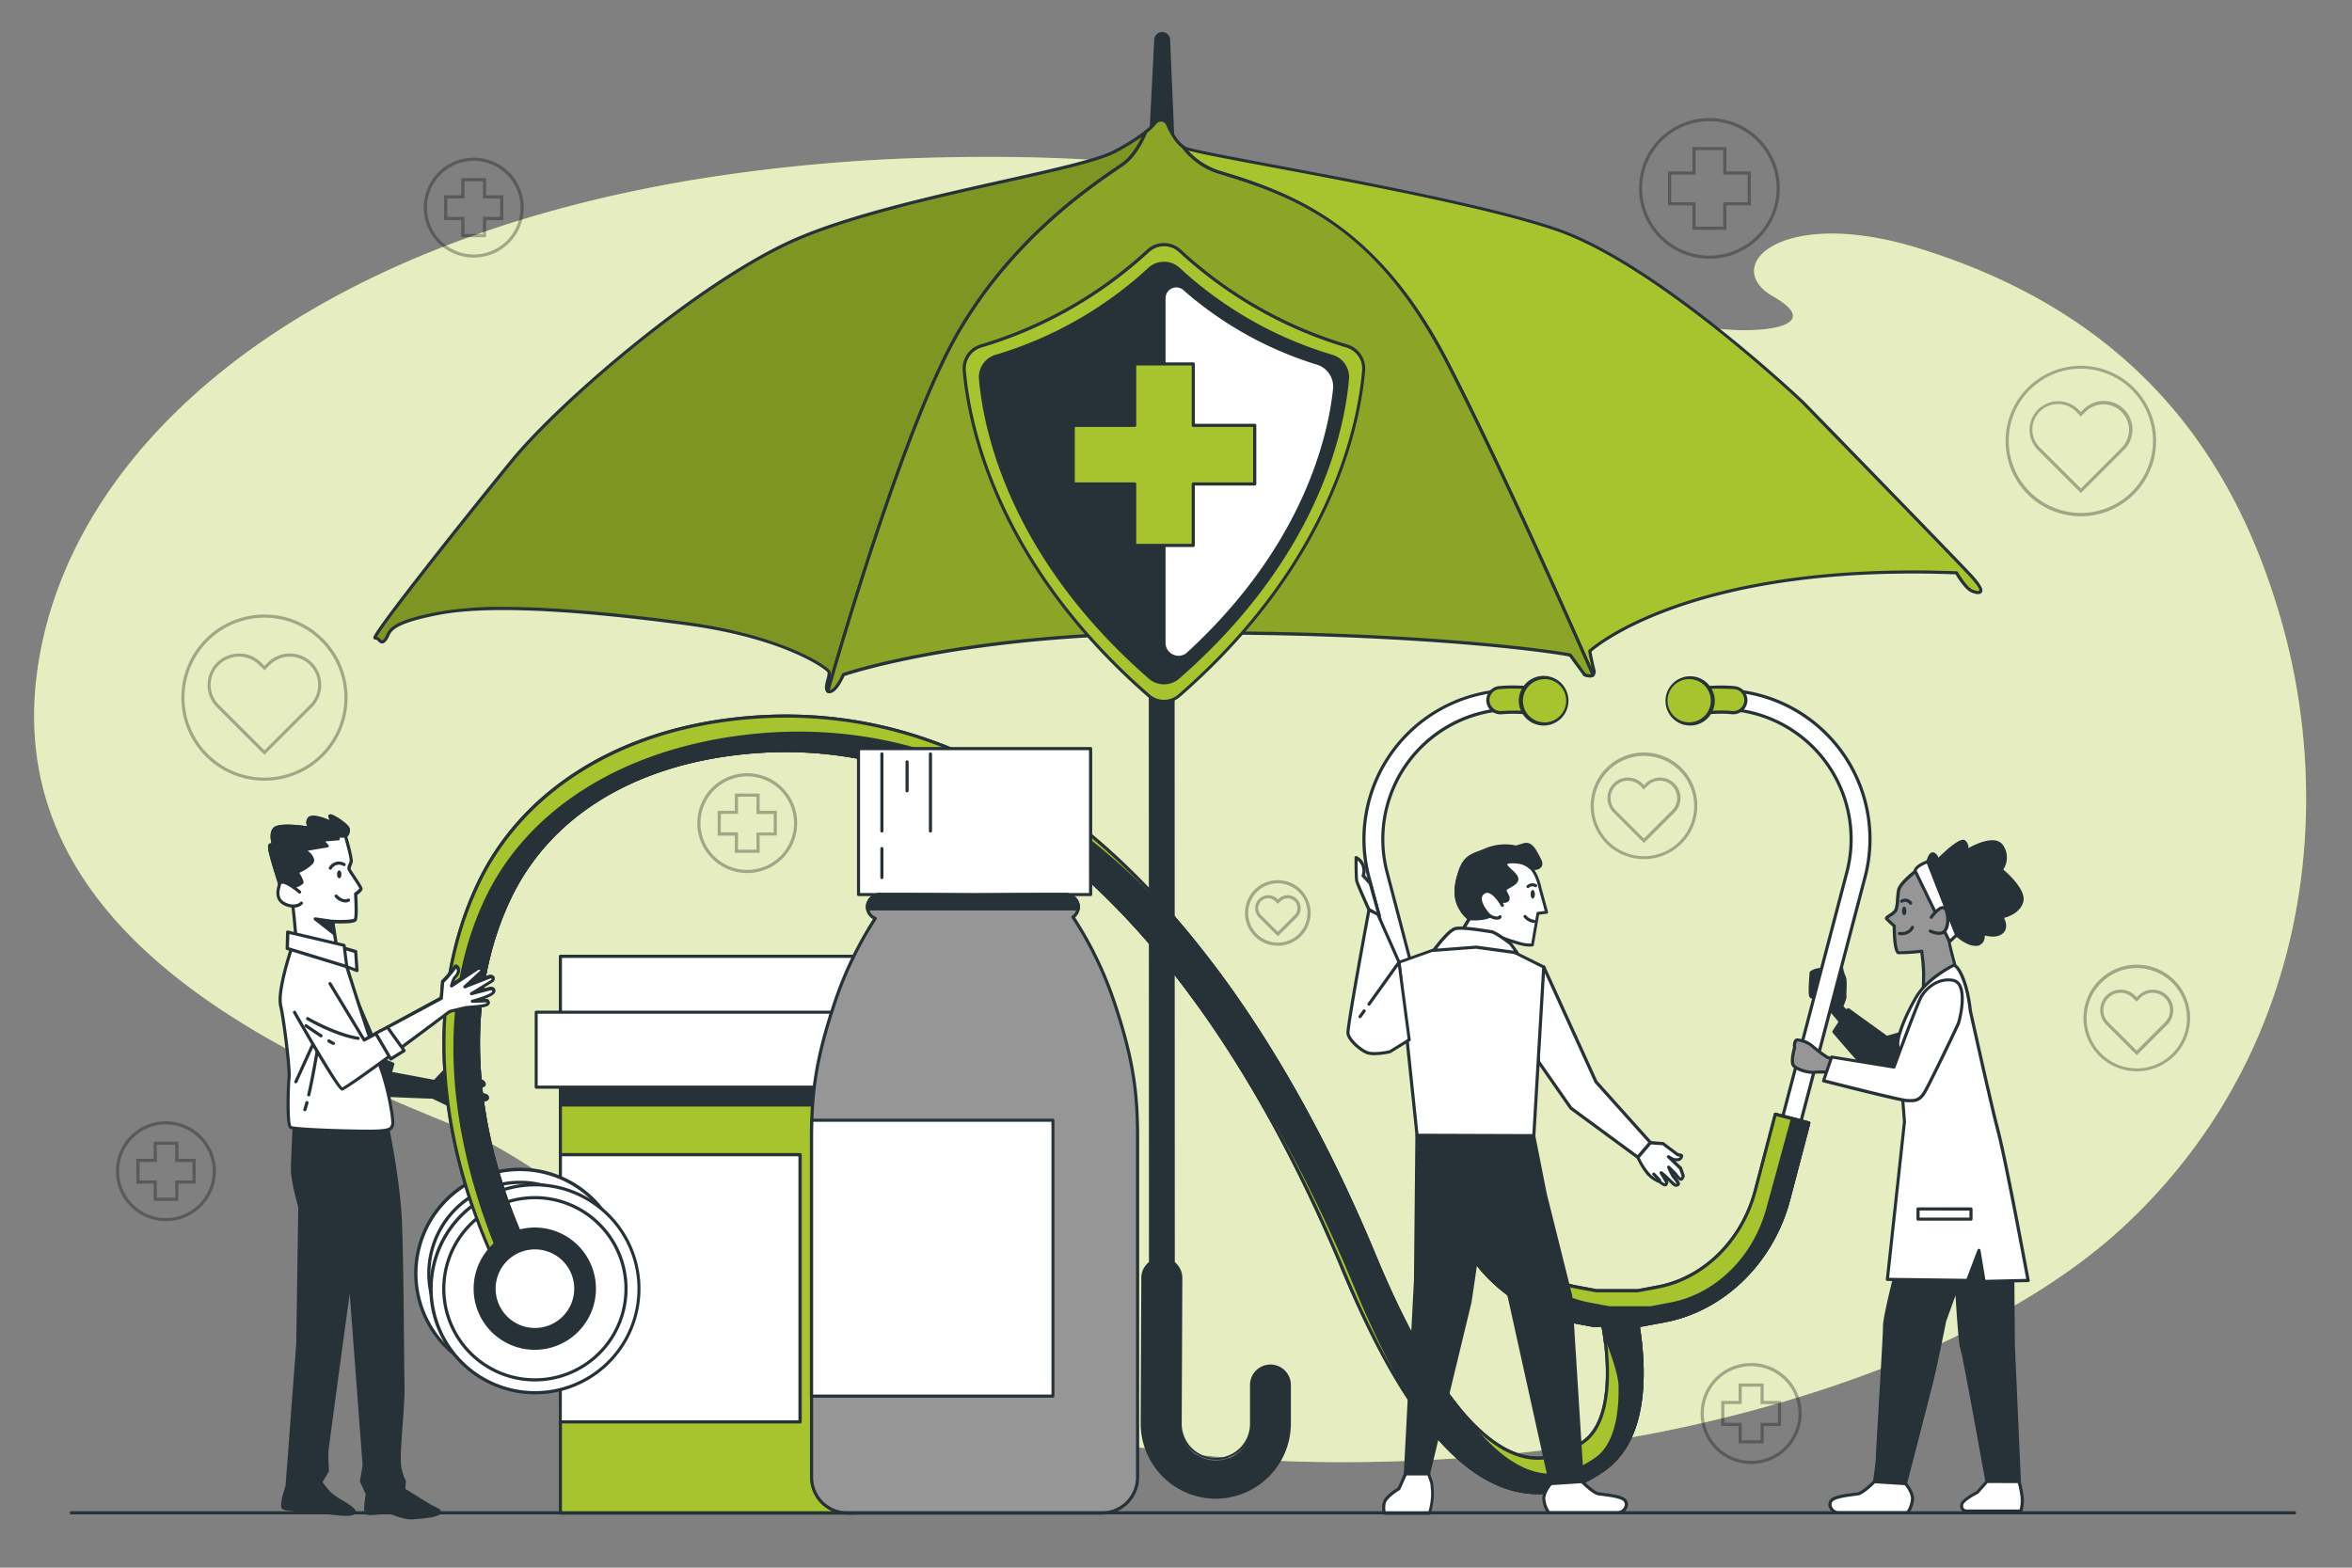 <svg xmlns="http://www.w3.org/2000/svg" viewBox="0 0 750 500"><rect x="0" y="0" width="750" height="500" fill="#808080" stroke="none"/><g id="freepik--background-simple--inject-15"><path d="M683.62,384.93c-2.54,2.59-5.18,5.15-7.93,7.64-36.7,33.17-97.78,55.88-157.16,66.17a537.79,537.79,0,0,1-79.37,7.48c-174.84,3.91-239.08-84.8-295.41-107.67S1,296.62,11.81,214.56c8.23-62.4,65.92-122,171.28-149.2q17.4-4.5,36.57-7.77a553.66,553.66,0,0,1,77.22-7.3c79.65-2.18,144.33,9.63,207.6,39.38,14.71,6.92,29.33,14.72,48.42,15.57,13.87.62,27-2.44,12.52-10.69-17-9.7,2.62-28.76,45.89-15.52,72.25,22.13,102,69.87,116,118.41C744.47,257,736.14,331.12,683.62,384.93Z" style="fill:#A7C42E"></path><path d="M683.62,384.93c-2.54,2.59-5.18,5.15-7.93,7.64-36.7,33.17-97.78,55.88-157.16,66.17a537.79,537.79,0,0,1-79.37,7.48c-174.84,3.91-239.08-84.8-295.41-107.67S1,296.62,11.81,214.56c8.23-62.4,65.92-122,171.28-149.2q17.4-4.5,36.57-7.77a553.66,553.66,0,0,1,77.22-7.3c79.65-2.18,144.33,9.63,207.6,39.38,14.71,6.92,29.33,14.72,48.42,15.57,13.87.62,27-2.44,12.52-10.69-17-9.7,2.62-28.76,45.89-15.52,72.25,22.13,102,69.87,116,118.41C744.47,257,736.14,331.12,683.62,384.93Z" style="fill:#fff;opacity:0.7"></path></g><g id="freepik--Icons--inject-15"><g style="opacity:0.3"><path d="M545.09,82.53a22.44,22.44,0,1,1,22.44-22.44A22.46,22.46,0,0,1,545.09,82.53Zm0-43.88a21.44,21.44,0,1,0,21.44,21.44A21.47,21.47,0,0,0,545.09,38.65Z"></path><path d="M550.5,73.29H539.68V65.5h-7.79V54.68h7.79V46.89H550.5v7.79h7.79V65.5H550.5Zm-9.82-1h8.82V64.5h7.79V55.68H549.5V47.89h-8.82v7.79h-7.79V64.5h7.79Z"></path><path d="M151.05,82.15A15.93,15.93,0,1,1,167,66.23,15.94,15.94,0,0,1,151.05,82.15Zm0-30.85A14.93,14.93,0,1,0,166,66.23,14.94,14.94,0,0,0,151.05,51.3Z"></path><path d="M155,75.66h-7.9V70.18h-5.48v-7.9h5.48V56.8H155v5.48h5.48v7.9H155Zm-6.9-1H154V69.18h5.48v-5.9H154V57.8h-5.9v5.48h-5.48v5.9h5.48Z"></path><path d="M238.28,278.45a15.92,15.92,0,1,1,15.92-15.92A15.94,15.94,0,0,1,238.28,278.45Zm0-30.84a14.92,14.92,0,1,0,14.92,14.92A14.94,14.94,0,0,0,238.28,247.61Z"></path><path d="M242.23,272h-7.9v-5.48h-5.48v-7.9h5.48V253.1h7.9v5.48h5.48v7.9h-5.48Zm-6.9-1h5.9v-5.48h5.48v-5.9h-5.48V254.1h-5.9v5.48h-5.48v5.9h5.48Z"></path><path d="M52.92,389.47a15.93,15.93,0,1,1,15.92-15.92A15.94,15.94,0,0,1,52.92,389.47Zm0-30.85a14.93,14.93,0,1,0,14.92,14.93A15,15,0,0,0,52.92,358.62Z"></path><path d="M56.87,383H49V377.5H43.49v-7.9H49v-5.48h7.9v5.48h5.48v7.9H56.87ZM50,382h5.9V376.5h5.48v-5.9H55.87v-5.48H50v5.48H44.49v5.9H50Z"></path><path d="M558.41,466.92a16.1,16.1,0,1,1,16.09-16.09A16.11,16.11,0,0,1,558.41,466.92Zm0-31.19a15.1,15.1,0,1,0,15.09,15.1A15.11,15.11,0,0,0,558.41,435.73Z"></path><path d="M562.4,460.36h-8v-5.55h-5.54v-8h5.54v-5.55h8v5.55h5.54v8H562.4Zm-7-1h6v-5.55h5.54v-6H561.4v-5.55h-6v5.55h-5.54v6h5.54Z"></path><path d="M663.55,157.23l-13.79-13.78a9.13,9.13,0,0,1,12.91-12.91l.88.88.87-.88a9.14,9.14,0,0,1,12.91,0,9.16,9.16,0,0,1,0,12.91Zm-7.34-28.36a8.12,8.12,0,0,0-5.75,13.87l13.09,13.08,13.07-13.08a8.13,8.13,0,0,0-11.49-11.5l-1.58,1.59L662,131.24A8.09,8.09,0,0,0,656.21,128.87Z"></path><path d="M663.54,164.67a24,24,0,1,1,24-24A24.07,24.07,0,0,1,663.54,164.67Zm0-47.08a23,23,0,1,0,23,23A23.07,23.07,0,0,0,663.54,117.59Z"></path><path d="M524.23,268.88l-9.75-9.75A6.53,6.53,0,0,1,519.1,248a6.49,6.49,0,0,1,4.62,1.91l.51.51.51-.51a6.53,6.53,0,0,1,9.23,9.24ZM519.1,249a5.54,5.54,0,0,0-3.91,9.45l9,9,9-9a5.54,5.54,0,0,0-3.92-9.45,5.49,5.49,0,0,0-3.9,1.62l-1.22,1.22L523,250.6A5.54,5.54,0,0,0,519.1,249Z"></path><path d="M524.23,274a17,17,0,1,1,17-17A17,17,0,0,1,524.23,274Zm0-32.92a16,16,0,1,0,16,16A16,16,0,0,0,524.23,241.1Z"></path><path d="M407.47,298.61l-6-6a4.17,4.17,0,0,1,0-5.87,4.14,4.14,0,0,1,5.87,0l.17.16.17-.16a4.13,4.13,0,0,1,5.86,0,4.15,4.15,0,0,1,0,5.87Zm-3.1-12.12a3.15,3.15,0,0,0-2.23,5.38l5.33,5.33,5.33-5.33a3.17,3.17,0,0,0,0-4.46,3.22,3.22,0,0,0-4.45,0l-.88.88-.87-.88A3.16,3.16,0,0,0,404.37,286.49Z"></path><path d="M407.47,301.64a10.46,10.46,0,1,1,10.46-10.46A10.47,10.47,0,0,1,407.47,301.64Zm0-19.92a9.46,9.46,0,1,0,9.46,9.46A9.47,9.47,0,0,0,407.47,281.72Z"></path><path d="M681.37,336.54l-9.75-9.74a6.55,6.55,0,0,1,0-9.24,6.54,6.54,0,0,1,9.24,0l.51.51.51-.51a6.53,6.53,0,0,1,9.23,0,6.55,6.55,0,0,1,0,9.24Zm-5.13-19.89a5.46,5.46,0,0,0-3.91,1.62,5.53,5.53,0,0,0,0,7.82l9,9,9-9a5.53,5.53,0,0,0,0-7.82,5.53,5.53,0,0,0-7.82,0l-1.21,1.21-1.22-1.21A5.46,5.46,0,0,0,676.24,316.65Z"></path><path d="M681.37,341.68a17,17,0,1,1,17-17A17,17,0,0,1,681.37,341.68Zm0-32.92a16,16,0,1,0,16,16A16,16,0,0,0,681.37,308.76Z"></path><path d="M84.33,240.74,69.14,225.56a10,10,0,0,1,14.19-14.19l1,1,1-1a10,10,0,0,1,14.18,0,10.07,10.07,0,0,1,0,14.19Zm-8.1-31.3a9,9,0,0,0-6.38,15.41l14.48,14.48,14.48-14.48a9,9,0,0,0-12.76-12.77l-1.72,1.71-1.71-1.71A9,9,0,0,0,76.23,209.44Z"></path><path d="M84.33,249a26.5,26.5,0,1,1,26.5-26.5A26.53,26.53,0,0,1,84.33,249Zm0-52a25.5,25.5,0,1,0,25.5,25.5A25.53,25.53,0,0,0,84.33,197Z"></path></g></g><g id="freepik--medicine-bottle-1--inject-15"><rect x="178.7" y="305.02" width="94.24" height="35.16" style="fill:#fff"></rect><path d="M272.94,340.68H178.7a.5.5,0,0,1-.5-.5V305a.5.5,0,0,1,.5-.5h94.24a.5.5,0,0,1,.5.5v35.16A.5.5,0,0,1,272.94,340.68Zm-93.74-1h93.24V305.52H179.2Z" style="fill:#263238"></path><rect x="178.7" y="339.24" width="94.24" height="143.32" style="fill:#A7C42E"></rect><path d="M272.94,483.07H178.7a.5.5,0,0,1-.5-.5V339.24a.5.5,0,0,1,.5-.5h94.24a.51.51,0,0,1,.5.5V482.57A.51.51,0,0,1,272.94,483.07Zm-93.74-1h93.24V339.74H179.2Z" style="fill:#263238"></path><rect x="178.7" y="339.24" width="94.24" height="13.18" style="fill:#263238"></rect><path d="M272.94,352.92H178.7a.5.5,0,0,1-.5-.5V339.24a.5.5,0,0,1,.5-.5h94.24a.51.51,0,0,1,.5.5v13.18A.5.5,0,0,1,272.94,352.92Zm-93.74-1h93.24V339.74H179.2Z" style="fill:#263238"></path><rect x="178.7" y="368.27" width="76.45" height="85.28" style="fill:#fff"></rect><path d="M255.15,454H178.7a.5.5,0,0,1-.5-.5V368.27a.5.5,0,0,1,.5-.5h76.45a.5.5,0,0,1,.5.5v85.27A.5.5,0,0,1,255.15,454Zm-76-1h75.45V368.77H179.2Z" style="fill:#263238"></path><rect x="170.96" y="322.83" width="109.71" height="23.91" style="fill:#fff"></rect><path d="M280.67,347.24H171a.5.5,0,0,1-.5-.5V322.83a.51.51,0,0,1,.5-.5H280.67a.5.5,0,0,1,.5.5v23.91A.5.5,0,0,1,280.67,347.24Zm-109.21-1H280.17V323.33H171.46Z" style="fill:#263238"></path></g><g id="freepik--Umbrella--inject-15"><path d="M405.21,435.67a6,6,0,0,0-6.06,6l0,12.45a11.4,11.4,0,1,1-22.79-.1l.2-46.47a6,6,0,0,0-2.4-4.81L374,46.79h-7.22l.11,355.92a6,6,0,0,0-2.44,4.79l-.2,46.47a23.46,23.46,0,1,0,46.92.2l0-12.44A6,6,0,0,0,405.21,435.67Z" style="fill:#263238"></path><path d="M387.7,478h-.1A24,24,0,0,1,363.74,454l.2-46.47a6.43,6.43,0,0,1,2.44-5l-.11-355.68a.51.51,0,0,1,.5-.5H374a.5.5,0,0,1,.5.5l.12,355.71a6.51,6.51,0,0,1,2.4,5.05l-.2,46.48A10.91,10.91,0,0,0,387.66,465a11,11,0,0,0,7.71-3.16,10.85,10.85,0,0,0,3.23-7.69l0-12.45a6.54,6.54,0,0,1,6.53-6.5h0a6.53,6.53,0,0,1,6.5,6.56l0,12.45A24,24,0,0,1,387.7,478ZM367.27,47.29l.11,355.42a.51.51,0,0,1-.2.4,5.48,5.48,0,0,0-2.24,4.39l-.2,46.47A23,23,0,0,0,387.6,477h.1a23,23,0,0,0,23-22.86l0-12.45a5.52,5.52,0,0,0-5.5-5.55h0a5.53,5.53,0,0,0-5.53,5.51l0,12.44a11.9,11.9,0,0,1-23.79-.1l.2-46.47a5.52,5.52,0,0,0-2.2-4.41.51.51,0,0,1-.2-.4l-.12-355.45Z" style="fill:#263238"></path><path d="M372.13,44.49l1.89.35-1.37-32.07a2,2,0,0,0-4.09,0L366.91,45C370.26,44.63,372.13,44.49,372.13,44.49Z" style="fill:#263238"></path><path d="M366.91,45.46a.52.52,0,0,1-.35-.14.5.5,0,0,1-.15-.38l1.65-32.21a2.52,2.52,0,0,1,.75-1.78,2.55,2.55,0,0,1,1.79-.73h0a2.54,2.54,0,0,1,2.53,2.55l1.37,32.05a.49.49,0,0,1-.17.39.5.5,0,0,1-.42.12L372.1,45c-.35,0-2.17.16-5.14.46Zm3.7-34.24a1.53,1.53,0,0,0-1.09.44,1.55,1.55,0,0,0-.46,1.09l-1.62,31.66c3-.29,4.64-.41,4.65-.42h.13l1.27.23-1.34-31.44a1.55,1.55,0,0,0-1.54-1.57Z" style="fill:#263238"></path><path d="M368.78,38.87a.5.5,0,1,1,.19-1,.5.5,0,0,1,.28.63h0v0A.5.5,0,0,1,368.78,38.87Z" style="fill:#263238"></path><path d="M369.27,38.5l-.47-.18h.5A.55.55,0,0,1,369.27,38.5Zm-1-.17a.57.57,0,0,1,0-.18l.47.17Z" style="fill:#263238"></path><path d="M505.34,215.68a.36.36,0,0,1-.14,0h0l-.09,0a.5.5,0,0,1,.4-.91h0l.11.07h0a.53.53,0,0,1,.2.54.14.14,0,0,1,0,.06.08.08,0,0,1,0,0A.47.47,0,0,1,505.34,215.68Z" style="fill:#263238"></path><path d="M264.36,221.07h-.1a1.53,1.53,0,0,1-.56-.24.49.49,0,0,1-.22-.41.47.47,0,0,1,.09-.28.5.5,0,0,1,.69-.14.46.46,0,0,0,.2.09.49.49,0,0,1,.4.48s0,.07,0,.1A.51.51,0,0,1,264.36,221.07Z" style="fill:#263238"></path><path d="M304.69,107.55c18.54-33,47-50.63,53.35-55.15,3.09-2.21,5.53-6.14,7.38-10.38h0a63.52,63.52,0,0,1-9.94,6.28c-12.48,6.65-73.65,15-104,29.12s-73.24,51.18-88.22,69.49c-12.13,14.83-34.35,42.75-41.49,52.84-1.67,2.37-2.52,3.75-2.2,3.75,1.66,0,1.66,2.5,3.33.42s-.42-5,17.06-8.32,48.27-.83,79.06,3.33,44.94,14.15,45.36,15.39-1.73,5.18-.38,6.09C269.19,202.23,288.78,135.89,304.69,107.55Z" style="fill:#A7C42E"></path><path d="M304.69,107.55c18.54-33,47-50.63,53.35-55.15,3.09-2.21,5.53-6.14,7.38-10.38h0a63.52,63.52,0,0,1-9.94,6.28c-12.48,6.65-73.65,15-104,29.12s-73.24,51.18-88.22,69.49c-12.13,14.83-34.35,42.75-41.49,52.84-1.67,2.37-2.52,3.75-2.2,3.75,1.66,0,1.66,2.5,3.33.42s-.42-5,17.06-8.32,48.27-.83,79.06,3.33,44.94,14.15,45.36,15.39-1.73,5.18-.38,6.09C269.19,202.23,288.78,135.89,304.69,107.55Z" style="opacity:0.24"></path><path d="M264,220.91a.49.49,0,0,1-.28-.09c-1.11-.74-.61-2.61-.18-4.26a6.15,6.15,0,0,0,.36-2.08c-.5-1-13.73-10.84-44.95-15.06-37.42-5-64-6.17-78.9-3.33-14.15,2.7-15.24,5.11-16,6.87a5.62,5.62,0,0,1-.72,1.27c-.54.68-1,1-1.45,1a1.54,1.54,0,0,1-1.21-.65,1.49,1.49,0,0,0-1.06-.6.61.61,0,0,1-.5-.3c-.17-.33-.3-.57,2.3-4.24,7.14-10.11,29.08-37.67,41.5-52.86,15-18.31,57.88-55.41,88.4-69.63,17.66-8.22,45.84-14.52,68.49-19.58,16.27-3.63,30.32-6.77,35.51-9.54a63.65,63.65,0,0,0,9.85-6.22.53.53,0,0,1,.62,0,.5.5,0,0,1,.15.6c-2.18,5-4.72,8.57-7.54,10.59l-2.11,1.46c-9.36,6.42-34.2,23.46-51.09,53.53-15.78,28.1-35.12,93.4-40.67,112.75a.51.51,0,0,1-.31.33A.47.47,0,0,1,264,220.91Zm-103.4-27.35c14.91,0,34.47,1.63,58.49,4.87,30.73,4.16,45.27,14.25,45.76,15.74a5.53,5.53,0,0,1-.34,2.64,3,3,0,0,0-.08.32c6.52-22.5,24.78-83,39.85-109.82l.43.24-.43-.24c17-30.27,42-47.41,51.39-53.87.85-.58,1.55-1.06,2.1-1.45,2.32-1.66,4.46-4.46,6.37-8.35a76.68,76.68,0,0,1-8.4,5.1c-5.31,2.83-19.42,6-35.76,9.63-22.6,5.05-50.73,11.33-68.29,19.51-30.4,14.15-73.12,51.12-88,69.35-12.69,15.51-34.6,43.1-41.47,52.8a35.35,35.35,0,0,0-2,3.06,2.89,2.89,0,0,1,1.16.81c.16.15.36.35.45.35h0s.25,0,.73-.64a4.77,4.77,0,0,0,.59-1.07c.94-2.06,2.1-4.64,16.77-7.43A114.28,114.28,0,0,1,160.58,193.56Z" style="fill:#263238"></path><path d="M628,183.12c-6.24-6.66-53.26-54.93-53.26-54.93S529,84.5,496.55,73.26s-115.49-24-119-26.21l-.36-.26h0a23,23,0,0,0,12.05,8.32c25.76,7.69,50.63,18.54,72.33,60.58C478,147.53,498.83,194.4,508,215.27c-.69.63-2.21.08-2.6-.08.55.22,3.59,1.34,2.83-1.7-.83-3.33-1.25-5.82-1.25-5.82s30-28.3,116.93-25c0,0,2.91,5,5,5.82S634.28,189.77,628,183.12Z" style="fill:#A7C42E"></path><path d="M507.05,216.07a5.3,5.3,0,0,1-1.86-.41.5.5,0,0,1,.37-.93,3.61,3.61,0,0,0,1.77.31c-8.54-19.48-29.71-67.14-46.22-99.12-21.88-42.4-46.56-52.73-72-60.33a23.64,23.64,0,0,1-12.3-8.5.5.5,0,0,1,0-.65.49.49,0,0,1,.65,0l.12.08.21.15c1.17.74,12.9,2.94,27.75,5.73,27.95,5.25,70.17,13.18,91.16,20.44,32.19,11.14,77.95,54.6,78.41,55s47.11,48.36,53.28,54.94c4,4.26,4,5.55,3.55,6.2-.62.91-2.31.4-3.27,0-2-.79-4.44-4.71-5.1-5.8-81.92-3.08-113.34,22.29-116.09,24.66.13.74.53,2.87,1.19,5.52a2.18,2.18,0,0,1-.39,2.31A1.88,1.88,0,0,1,507.05,216.07ZM378.86,48a22.49,22.49,0,0,0,10.51,6.6C414,62,440,72.75,462,115.46c16.12,31.24,36.69,77.43,45.61,97.74-.76-3.1-1.15-5.43-1.15-5.45a.48.48,0,0,1,.15-.45c.3-.28,31.09-28.41,117.29-25.1a.51.51,0,0,1,.41.25c.78,1.34,3.17,5,4.74,5.61,1.3.52,2,.46,2.07.35s.46-.78-3.45-4.95h0c-6.16-6.58-52.78-54.44-53.25-54.92s-46.06-43.73-78-54.81c-20.91-7.24-63.1-15.16-91-20.4C391.11,50.65,382.34,49,378.86,48Z" style="fill:#263238"></path><path d="M461.56,115.69c-21.7-42-46.57-52.89-72.33-60.58a23,23,0,0,1-12.05-8.32c-2.32-1.68-4.07-5.17-4.91-7.1a2.27,2.27,0,0,0-2.09-1.38h-.12a2.25,2.25,0,0,0-1.8.93A16.06,16.06,0,0,1,365.42,42c-1.85,4.24-4.29,8.17-7.38,10.38-6.33,4.52-34.81,22.15-53.35,55.15-15.91,28.34-35.5,94.68-40.71,112.86a1.09,1.09,0,0,0,.38.16c2.08.41,4.57-5.41,4.57-5.41s36.62-12.9,105.7-13.32,115.67,5,126.08,7.07l4.57,6.25s1.9.83,2.69.11C498.83,194.4,478,147.53,461.56,115.69Z" style="fill:#A7C42E"></path><path d="M461.56,115.69c-21.7-42-46.57-52.89-72.33-60.58a23,23,0,0,1-12.05-8.32c-2.32-1.68-4.07-5.17-4.91-7.1a2.27,2.27,0,0,0-2.09-1.38h-.12a2.25,2.25,0,0,0-1.8.93A16.06,16.06,0,0,1,365.42,42c-1.85,4.24-4.29,8.17-7.38,10.38-6.33,4.52-34.81,22.15-53.35,55.15-15.91,28.34-35.5,94.68-40.71,112.86a1.09,1.09,0,0,0,.38.16c2.08.41,4.57-5.41,4.57-5.41s36.62-12.9,105.7-13.32,115.67,5,126.08,7.07l4.57,6.25s1.9.83,2.69.11C498.83,194.4,478,147.53,461.56,115.69Z" style="opacity:0.16"></path><path d="M264.57,221.09a1.55,1.55,0,0,1-.31,0,1.53,1.53,0,0,1-.56-.24.49.49,0,0,1-.2-.55c5.56-19.37,24.92-84.76,40.76-113,17-30.27,42-47.41,51.39-53.87.85-.58,1.55-1.06,2.1-1.45,2.67-1.9,5.09-5.33,7.21-10.17a.52.52,0,0,1,.14-.19,15.8,15.8,0,0,0,2.76-2.69,2.73,2.73,0,0,1,2.2-1.13h.12a2.79,2.79,0,0,1,2.55,1.68c.81,1.88,2.52,5.28,4.75,6.9a.94.94,0,0,1,.1.1,22.64,22.64,0,0,0,11.79,8.14C414,62,440,72.75,462,115.46h0c16.64,32.24,38,80.4,46.43,99.61a.49.49,0,0,1-.12.57c-1,.92-3,.07-3.23,0a.45.45,0,0,1-.2-.16l-4.46-6.08c-8.52-1.66-53.29-7.47-125.79-7-65.56.4-102.28,12.2-105.33,13.22C268.72,216.87,266.69,221.09,264.57,221.09ZM365.83,42.33c-2.18,5-4.7,8.48-7.5,10.48l-2.11,1.46c-9.36,6.42-34.2,23.46-51.09,53.53-15.66,27.88-34.82,92.39-40.54,112.29,1.17,0,3-3,3.88-5.13a.55.55,0,0,1,.3-.28c.36-.13,37.49-12.93,105.85-13.34,73.16-.44,118.14,5.48,126.18,7.08a.51.51,0,0,1,.31.2l4.5,6.13a3.68,3.68,0,0,0,1.72.29c-8.55-19.48-29.72-67.15-46.22-99.12-21.88-42.4-46.56-52.73-72-60.33a23.57,23.57,0,0,1-12.25-8.44c-2.39-1.77-4.17-5.31-5-7.27a1.78,1.78,0,0,0-1.63-1.07h-.12a1.74,1.74,0,0,0-1.4.73A17,17,0,0,1,365.83,42.33Z" style="fill:#263238"></path></g><g id="freepik--Shield--inject-15"><path d="M429.55,110.37A135,135,0,0,1,376.3,80.09a7.47,7.47,0,0,0-10.26,0,135,135,0,0,1-53.25,30.28,7.45,7.45,0,0,0-5.3,7.79c1.38,16.13,9.73,60.92,58.75,103.68a7.5,7.5,0,0,0,9.85,0c49-42.76,57.38-87.55,58.76-103.68A7.46,7.46,0,0,0,429.55,110.37Z" style="fill:#A7C42E"></path><path d="M371.17,224.18a8,8,0,0,1-5.26-2c-48.78-42.56-57.46-86.92-58.92-104a8,8,0,0,1,5.66-8.31,134.84,134.84,0,0,0,53-30.17,8,8,0,0,1,11,0,134.84,134.84,0,0,0,53,30.17,8,8,0,0,1,5.66,8.31c-1.47,17.1-10.14,61.46-58.93,104A7.93,7.93,0,0,1,371.17,224.18Zm0-145.63a7,7,0,0,0-4.79,1.9,135.89,135.89,0,0,1-53.45,30.4,7,7,0,0,0-4.95,7.27c1.46,17,10.08,61,58.59,103.35a7,7,0,0,0,9.2,0c48.51-42.32,57.13-86.38,58.58-103.35a7,7,0,0,0-5-7.27h0A135.91,135.91,0,0,1,376,80.45,7,7,0,0,0,371.17,78.55Z" style="fill:#263238"></path><path d="M424.8,113.66a124,124,0,0,1-48.92-27.82,6.87,6.87,0,0,0-9.43,0,123.89,123.89,0,0,1-48.91,27.82,6.86,6.86,0,0,0-4.87,7.16c1.27,14.82,8.94,56,54,95.25a6.89,6.89,0,0,0,9.05,0c45-39.28,52.71-80.43,54-95.25A6.87,6.87,0,0,0,424.8,113.66Z" style="fill:#263238"></path><path d="M371.17,218.26a7.33,7.33,0,0,1-4.85-1.81c-44.83-39.11-52.81-79.88-54.15-95.59a7.4,7.4,0,0,1,5.22-7.68,123.79,123.79,0,0,0,48.72-27.7,7.39,7.39,0,0,1,10.12,0,123.81,123.81,0,0,0,48.71,27.7,7.39,7.39,0,0,1,5.23,7.68c-1.35,15.71-9.32,56.48-54.15,95.59A7.35,7.35,0,0,1,371.17,218.26Zm0-133.78a6.32,6.32,0,0,0-4.37,1.73,124.93,124.93,0,0,1-49.12,27.93,6.4,6.4,0,0,0-4.52,6.64c1.34,15.59,9.26,56.05,53.81,94.91a6.41,6.41,0,0,0,8.4,0c44.55-38.86,52.47-79.32,53.8-94.91a6.38,6.38,0,0,0-4.51-6.64,124.85,124.85,0,0,1-49.12-27.93A6.32,6.32,0,0,0,371.17,84.48Z" style="fill:#263238"></path><path d="M420.09,115.79A115.67,115.67,0,0,1,376.4,91a7.75,7.75,0,0,0-10.46,0,115.67,115.67,0,0,1-43.69,24.82,7.79,7.79,0,0,0-5.49,8.21c1.49,14.63,9.28,51.4,49.26,86.74a7.8,7.8,0,0,0,10.3,0c40-35.34,47.77-72.11,49.26-86.74A7.79,7.79,0,0,0,420.09,115.79Z" style="fill:#263238"></path><path d="M371.17,213.18a8.25,8.25,0,0,1-5.48-2.07c-40.24-35.56-48-72.73-49.42-87.06a8.3,8.3,0,0,1,5.83-8.73A114.43,114.43,0,0,0,365.6,90.6a8.27,8.27,0,0,1,11.13,0,114.57,114.57,0,0,0,43.51,24.72h0a8.31,8.31,0,0,1,5.83,8.73c-1.45,14.33-9.18,51.5-49.42,87.06A8.27,8.27,0,0,1,371.17,213.18Zm0-123.73a7.21,7.21,0,0,0-4.89,1.89,115.38,115.38,0,0,1-43.88,24.93,7.31,7.31,0,0,0-5.14,7.68c1.44,14.21,9.12,51.08,49.09,86.41a7.27,7.27,0,0,0,9.63,0c40-35.33,47.65-72.2,49.1-86.41a7.32,7.32,0,0,0-5.14-7.68,115.38,115.38,0,0,1-43.88-24.93A7.21,7.21,0,0,0,371.17,89.45Z" style="fill:#263238"></path><path d="M420.09,115.79a116.14,116.14,0,0,1-42.37-23.63,3.94,3.94,0,0,0-6.55,3V205a4.63,4.63,0,0,0,7.74,3.43c37.73-34.61,45.21-70.09,46.67-84.4A7.79,7.79,0,0,0,420.09,115.79Z" style="fill:#fff"></path><path d="M375.83,210.12a5.33,5.33,0,0,1-2.09-.44,5.1,5.1,0,0,1-3.07-4.71V95.11a4.44,4.44,0,0,1,7.38-3.32,115.33,115.33,0,0,0,42.19,23.53h0a8.31,8.31,0,0,1,5.83,8.73c-1.4,13.85-8.78,49.83-46.82,84.72A5,5,0,0,1,375.83,210.12Zm-.71-118.46a3.46,3.46,0,0,0-3.45,3.45V205a4.08,4.08,0,0,0,2.48,3.79,4,4,0,0,0,4.42-.73c37.79-34.66,45.11-70.34,46.51-84.08a7.32,7.32,0,0,0-5.14-7.68h0a116.24,116.24,0,0,1-42.55-23.74A3.43,3.43,0,0,0,375.12,91.66Z" style="fill:#263238"></path><polygon points="400.11 135.66 380.52 135.66 380.52 116.07 361.82 116.07 361.82 135.66 342.23 135.66 342.23 154.36 361.82 154.36 361.82 173.95 380.52 173.95 380.52 154.36 400.11 154.36 400.11 135.66" style="fill:#A7C42E"></polygon><path d="M380.52,174.45h-18.7a.5.5,0,0,1-.5-.5V154.86H342.23a.51.51,0,0,1-.5-.5v-18.7a.5.5,0,0,1,.5-.5h19.09V116.07a.5.5,0,0,1,.5-.5h18.7a.51.51,0,0,1,.5.5v19.09h19.09a.5.5,0,0,1,.5.5v18.7a.51.51,0,0,1-.5.5H381V174A.51.51,0,0,1,380.52,174.45Zm-18.2-1H380V154.36a.5.5,0,0,1,.5-.5h19.09v-17.7H380.52a.5.5,0,0,1-.5-.5V116.57h-17.7v19.09a.5.5,0,0,1-.5.5H342.73v17.7h19.09a.5.5,0,0,1,.5.5Z" style="fill:#263238"></path></g><g id="freepik--Characters--inject-15"><path d="M612.6,341.14l-2.36-10.38-1.5.75-.13-2.7-7,2.05L589.31,322l-.45.7c-1-1-1.66-1.66-1.66-1.66s.32-.79.91-2.43a3.06,3.06,0,0,0,.1-1.48c.1-1.77.2-4.58-.09-5.31a11.94,11.94,0,0,1-1.08-4.77c0-2.17-1.74-2.17-2.17.22a10.24,10.24,0,0,0,.68,5l-2.23.26a5.89,5.89,0,0,0-.21-2.6c-.58-.79-3.61-1.28-5.61.25,0,0-.33,3.53-.3,5.81h0a3.57,3.57,0,0,0,.28,1.84,7.33,7.33,0,0,0,4.34.5,13.45,13.45,0,0,0,.58,2.68,39,39,0,0,1,3.81,4.07c.14.16.35.42.61.76L584.77,329s15.44,18.17,17,18.17,7.49-3.64,7.49-3.64l0-1C611.12,341.78,612.6,341.14,612.6,341.14Z" style="fill:#263238"></path><path d="M601.8,347.71c-1.64,0-12.72-12.83-17.41-18.35a.5.5,0,0,1,0-.59l1.85-2.87c-.15-.2-.27-.35-.37-.46a37.51,37.51,0,0,0-3.64-3.95c-.26-.05-.35-.08-.77-2.53a7.87,7.87,0,0,1-4.24-.7c-.29-.22-.46-.66-.48-2.24,0-2.27.29-5.71.31-5.86a.49.49,0,0,1,.19-.35,5.89,5.89,0,0,1,4.35-1,3,3,0,0,1,2,.89c.11.15.36.5.32,2.33l1-.12a10.1,10.1,0,0,1-.49-4.7c.29-1.63,1.14-2.3,1.87-2.23s1.29.64,1.29,2.1a11.14,11.14,0,0,0,1,4.44l.06.15c.09.23.38.95.12,5.52a3.36,3.36,0,0,1-.12,1.62c-.39,1.06-.66,1.77-.81,2.14l1,1,.12-.18a.54.54,0,0,1,.33-.22.43.43,0,0,1,.38.09l12.07,8.71,6.8-2a.5.5,0,0,1,.43.08.47.47,0,0,1,.21.38l.09,1.93.82-.41a.5.5,0,0,1,.43,0,.53.53,0,0,1,.28.34L613.09,341a.51.51,0,0,1-.29.57s-1.31.57-3,1.29l0,.66a.51.51,0,0,1-.23.45C608.94,344.38,603.48,347.71,601.8,347.71ZM585.39,329c7.15,8.39,15.27,17.38,16.46,17.71,1,0,4.66-2,6.93-3.41l0-.71a.5.5,0,0,1,.31-.49c1.3-.54,2.41-1,3-1.26l-2.13-9.35L609,332a.51.51,0,0,1-.48,0,.52.52,0,0,1-.24-.41l-.1-2.06-6.43,1.87a.52.52,0,0,1-.43-.08l-11.83-8.55-.17.26a.51.51,0,0,1-.36.23.54.54,0,0,1-.41-.14c-1-1-1.67-1.67-1.67-1.67a.51.51,0,0,1-.11-.54s.33-.79.91-2.41a2.58,2.58,0,0,0,.08-1.24c.22-4.13,0-5-.06-5.19l-.06-.15a12,12,0,0,1-1.06-4.81c0-.8-.26-1.09-.38-1.1s-.61.38-.8,1.41a9.93,9.93,0,0,0,.65,4.75.51.51,0,0,1,0,.45.5.5,0,0,1-.37.24l-2.23.26a.55.55,0,0,1-.4-.14.5.5,0,0,1-.15-.38,5.56,5.56,0,0,0-.12-2.29,2.32,2.32,0,0,0-1.3-.48,5.06,5.06,0,0,0-3.43.71c-.07.81-.31,3.64-.28,5.53a4.77,4.77,0,0,0,.15,1.52,7.63,7.63,0,0,0,3.82.36.49.49,0,0,1,.41.05.48.48,0,0,1,.23.34c.28,1.64.42,2.21.48,2.41a42.69,42.69,0,0,1,3.8,4.09l.62.78a.51.51,0,0,1,0,.58Z" style="fill:#263238"></path><path d="M456.87,357.52l-20.4-77.79a47.51,47.51,0,0,1,41.73-59.39l.53,6a41.54,41.54,0,0,0-36.46,51.9L462.68,356Z" style="fill:#fff"></path><path d="M456.87,358a.59.59,0,0,1-.25-.07.52.52,0,0,1-.23-.31L436,279.86a48,48,0,0,1,42.18-60,.47.47,0,0,1,.36.11.52.52,0,0,1,.18.34l.53,6a.5.5,0,0,1-.46.54,41,41,0,0,0-36,51.27l20.41,77.79a.5.5,0,0,1-.36.61L457,358Zm20.88-137.14A47,47,0,0,0,437,279.61l20.28,77.3,4.84-1.27-20.28-77.3a42,42,0,0,1,36.4-52.48Z" style="fill:#263238"></path><path d="M492.53,227.51h-.16l-8.36-.32a40.8,40.8,0,0,0-5.19.13,4,4,0,0,1-.71-8,49.53,49.53,0,0,1,6.21-.15l8.36.32a4,4,0,0,1-.15,8Z" style="fill:#A7C42E"></path><path d="M492.53,228h-.18l-8.36-.32a39.91,39.91,0,0,0-5.13.13,4.5,4.5,0,0,1-.79-9,48.45,48.45,0,0,1,6.27-.15l8.36.32a4.5,4.5,0,0,1-.17,9Zm-10.1-1.36c.53,0,1.07,0,1.6,0l8.5.33a3.5,3.5,0,0,0,.13-7l-8.36-.32a48.29,48.29,0,0,0-6.14.15,3.49,3.49,0,0,0-3.18,3.79,3.5,3.5,0,0,0,3.79,3.18C480,226.7,481.2,226.65,482.43,226.65Z" style="fill:#263238"></path><path d="M499.89,224.07a7.39,7.39,0,1,0-7.93,6.81A7.38,7.38,0,0,0,499.89,224.07Z" style="fill:#A7C42E"></path><path d="M492.53,231.4l-.6,0a7.92,7.92,0,1,1,.6,0Zm0-14.78A6.89,6.89,0,1,0,499.4,224l.49,0-.49,0a6.9,6.9,0,0,0-6.35-7.39A4.78,4.78,0,0,0,492.52,216.62Z" style="fill:#263238"></path><path d="M574.31,357.52l-5.8-1.53,20.41-77.78a41.54,41.54,0,0,0-36.46-51.9l.53-6a47.53,47.53,0,0,1,41.73,59.39Z" style="fill:#fff"></path><path d="M574.31,358l-.12,0-5.81-1.52a.5.5,0,0,1-.35-.61l20.4-77.79a41,41,0,0,0-36-51.27.49.49,0,0,1-.45-.54l.53-6a.48.48,0,0,1,.18-.34.52.52,0,0,1,.36-.11,48,48,0,0,1,42.17,60l-20.4,77.78a.56.56,0,0,1-.23.31A.59.59,0,0,1,574.31,358Zm-5.19-2.38,4.84,1.27,20.28-77.3a47,47,0,0,0-40.8-58.73l-.44,5a42,42,0,0,1,36.4,52.48Z" style="fill:#263238"></path><path d="M538.66,227.51a4,4,0,0,1-.15-8l8.36-.32a49.53,49.53,0,0,1,6.21.15,4,4,0,0,1-.71,8,39.12,39.12,0,0,0-5.19-.13l-8.36.32Z" style="fill:#A7C42E"></path><path d="M538.66,228a4.5,4.5,0,0,1-.17-9l8.36-.32a48.54,48.54,0,0,1,6.27.15,4.51,4.51,0,0,1,4.08,4.88,4.51,4.51,0,0,1-4.88,4.09,38,38,0,0,0-5.12-.13Zm10.1-8.36c-.62,0-1.25,0-1.87,0l-8.36.32a3.5,3.5,0,0,0,.13,7h.14l8.36-.32a39.94,39.94,0,0,1,5.25.13,3.53,3.53,0,0,0,3.8-3.18,3.49,3.49,0,0,0-3.18-3.79C551.62,219.71,550.19,219.65,548.76,219.65Z" style="fill:#263238"></path><path d="M531.29,224.07a7.39,7.39,0,1,1,7.93,6.81A7.39,7.39,0,0,1,531.29,224.07Z" style="fill:#A7C42E"></path><path d="M538.65,231.4a7.86,7.86,0,1,1,.61,0Zm0-14.78a4.7,4.7,0,0,0-.53,0,6.88,6.88,0,0,0-6.35,7.39h0a6.89,6.89,0,1,0,6.88-7.41Z" style="fill:#263238"></path><circle cx="165.82" cy="406.17" r="33.15" transform="translate(-206.71 174.46) rotate(-35.91)" style="fill:#fff"></circle><path d="M165.8,439.83a33.7,33.7,0,1,1,4.38-.29A32.44,32.44,0,0,1,165.8,439.83Zm0-66.31a32.65,32.65,0,0,0-32.4,36.89,32.66,32.66,0,1,0,32.4-36.89Z" style="fill:#263238"></path><circle cx="165.82" cy="406.17" r="29.05" transform="translate(-268.76 346.1) rotate(-59.92)" style="fill:#fff"></circle><path d="M165.8,435.73a29.57,29.57,0,1,1,3.85-.25A29.59,29.59,0,0,1,165.8,435.73Zm.08-58.11a29.78,29.78,0,0,0-3.76.24,28.55,28.55,0,1,0,3.76-.24Z" style="fill:#263238"></path><path d="M152.55,352.36l-5.6-2.53,7.75,1c1.64-.68.14-1.53.14-1.53l-8.12-2.56,7.1-.45c1.37-.34-.06-1.5-.06-1.5l-10.16-.94s2.05-1.47,2.56-1.42,2.27-.5,2.48-1.43c.24-1.11,0-1.3-.9-.91a45,45,0,0,1-5.53,1l-3.63,3.8-19.19-3.6-1.31,7.78c10.15.46,19.92.81,19.92.81l5,2.39s4.25,3.08,5.48,3.35.91-.9.91-.9l-3.71-2.83s6.12,2.78,7.14,2S152.55,352.36,152.55,352.36Z" style="fill:#263238"></path><path d="M148.8,356.15a2.47,2.47,0,0,1-.44,0c-1.3-.29-5.23-3.11-5.67-3.43l-4.81-2.31c-1.08,0-10.35-.37-19.83-.81a.47.47,0,0,1-.36-.18.52.52,0,0,1-.11-.4l1.32-7.77a.52.52,0,0,1,.21-.33.45.45,0,0,1,.37-.08l18.93,3.55,3.43-3.61a.51.51,0,0,1,.3-.15,41.28,41.28,0,0,0,5.39-.94c.27-.13.92-.42,1.37-.06s.35,1,.22,1.53c-.28,1.3-2.4,1.86-3,1.82a4.58,4.58,0,0,0-1.05.55l8.75.81a.54.54,0,0,1,.27.11c.23.19,1,.85.81,1.57-.06.27-.27.64-.95.81l-4.52.29,5.57,1.76.1,0c.15.09.92.56.88,1.28,0,.47-.4.86-1.08,1.14a.54.54,0,0,1-.25,0l-4.43-.57,2.54,1.16h0a1.69,1.69,0,0,1,.92,1.17,1.34,1.34,0,0,1-.58,1.15c-.65.51-2.43.1-4.2-.5l.76.57a.58.58,0,0,1,.18.26,1.42,1.42,0,0,1-.24,1.26A1.07,1.07,0,0,1,148.8,356.15Zm-30.14-7.57c9.84.45,19.26.79,19.36.79a.49.49,0,0,1,.2.05l5,2.39c1.68,1.21,4.54,3.13,5.37,3.31.25.05.33,0,.33,0a.29.29,0,0,0,0-.15l-3.56-2.7a.51.51,0,0,1-.12-.66.5.5,0,0,1,.63-.2c3.1,1.41,6.14,2.34,6.64,2,.14-.12.2-.21.2-.26s-.23-.3-.37-.38l-5.59-2.52a.5.5,0,0,1-.27-.59.49.49,0,0,1,.54-.36l7.62,1c.29-.13.34-.24.34-.24a1.18,1.18,0,0,0-.34-.31l-8.06-2.55a.48.48,0,0,1-.34-.53.49.49,0,0,1,.46-.44l7.1-.45a.38.38,0,0,0,.15-.08,3.53,3.53,0,0,0-.38-.44l-10-.93a.5.5,0,0,1-.25-.9,7.78,7.78,0,0,1,2.89-1.51c.35,0,1.82-.45,2-1a3.44,3.44,0,0,0,.07-.46,1.56,1.56,0,0,0-.28.11,37.73,37.73,0,0,1-5.49,1l-3.51,3.67a.48.48,0,0,1-.45.15l-18.69-3.5Z" style="fill:#263238"></path><polygon points="110.92 312.34 121.88 337.99 125.21 339.36 121.68 351.69 114.83 350.13 110.92 312.34" style="fill:#263238"></polygon><path d="M121.68,352.19h-.11l-6.85-1.57a.5.5,0,0,1-.39-.43l-3.91-37.79a.5.5,0,0,1,1-.25l10.89,25.46,3.14,1.3a.5.5,0,0,1,.29.6l-3.53,12.33A.49.49,0,0,1,121.68,352.19Zm-6.39-2.47,6,1.38,3.27-11.45-2.91-1.2a.51.51,0,0,1-.27-.27l-9.67-22.61Z" style="fill:#263238"></path><path d="M566.09,355.36l-6.37,24.28c-4.19,16-16.44,28.09-31.19,30.83l-6.39,1.19H509l-6.38-1.19c-14.76-2.74-27-14.84-31.19-30.83l-6.38-24.28-10.64,2.79,6.38,24.29c5.26,20.08,20.89,35.33,39.81,38.85l7.39,1.37h3.1a88.35,88.35,0,0,1,1.45,14c.14,8-1.09,18.57-7.68,23.15-7,4.85-13.54,6.29-20.07,4.37-18.88-5.52-35.71-37.68-46.5-63.68-22.86-55.08-52.07-99.66-84.47-128.92-36.92-33.34-77.62-47.53-121-42.15-37.26,4.62-66.84,23.31-80.66,52.86-16.24,34.74-13.86,79.32,6.53,122.31l9.94-4.71c-19-40-21.35-81.18-6.5-112.94,12.38-26.49,38.14-42.4,72-46.61,40-5,77.79,8.3,112.24,39.4,31.19,28.18,59.44,71.4,81.68,125,17.28,41.62,34.8,64.53,53.57,70a30.81,30.81,0,0,0,8.71,1.27c6.93,0,13.87-2.39,20.73-7.17,8.53-5.93,12.7-16.89,12.4-32.58a98.8,98.8,0,0,0-1.28-13.64h.86l7.38-1.37c18.92-3.52,34.55-18.77,39.82-38.85l6.37-24.29Z" style="fill:#A7C42E"></path><path d="M490.45,476.55a31.38,31.38,0,0,1-8.85-1.29c-18.92-5.54-36.55-28.54-53.89-70.31-22.21-53.51-50.42-96.67-81.56-124.8-34.33-31-71.95-44.21-111.83-39.27-34.23,4.24-59.68,20.69-71.66,46.33-14.78,31.62-12.41,72.62,6.5,112.5a.5.5,0,0,1-.24.67L159,405.09a.48.48,0,0,1-.39,0,.49.49,0,0,1-.28-.25c-20.45-43.13-22.83-87.86-6.53-122.74C165.38,253,194.93,233.67,232.84,229c43.49-5.39,84.32,8.83,121.35,42.28,32.46,29.31,61.71,73.95,84.6,129.1,10.75,25.9,27.49,57.92,46.18,63.39,6.37,1.87,12.8.46,19.64-4.3,6.41-4.46,7.6-14.82,7.47-22.73a86,86,0,0,0-1.37-13.55H508l-7.48-1.38c-19.11-3.55-34.89-18.95-40.21-39.22L454,358.28a.55.55,0,0,1,0-.38.48.48,0,0,1,.31-.23L465,354.88a.48.48,0,0,1,.61.35L472,379.52c4.14,15.8,16.23,27.75,30.8,30.46l6.38,1.19h13l6.3-1.18c14.56-2.71,26.65-14.66,30.8-30.46l6.37-24.29a.48.48,0,0,1,.61-.35l10.64,2.79a.44.44,0,0,1,.3.23.5.5,0,0,1,.06.38l-6.38,24.28c-5.31,20.27-21.1,35.67-40.21,39.22l-7.38,1.37h-.37a97.22,97.22,0,0,1,1.2,13.13c.3,15.87-3.94,27-12.62,33C504.54,474.11,497.47,476.55,490.45,476.55ZM250.5,238.87c34.15,0,66.48,13.59,96.32,40.54,31.25,28.23,59.55,71.51,81.81,125.16,17.22,41.47,34.64,64.28,53.25,69.73,9.6,2.81,19.43.84,29-5.83,8.39-5.83,12.49-16.65,12.19-32.16a98,98,0,0,0-1.28-13.57.5.5,0,0,1,.49-.58h.87l7.29-1.36c18.73-3.49,34.21-18.59,39.43-38.49l6.24-23.8L566.45,356l-6.25,23.8c-4.24,16.17-16.64,28.42-31.58,31.2l-6.38,1.18H509L502.56,411c-14.94-2.78-27.34-15-31.58-31.2L464.74,356l-9.68,2.54,6.25,23.8c5.22,19.9,20.69,35,39.43,38.49l7.38,1.37h3a.5.5,0,0,1,.49.41,88.17,88.17,0,0,1,1.46,14.13c.14,8.15-1.12,18.85-7.9,23.56-7.1,4.95-13.81,6.4-20.49,4.44-19.07-5.58-36-37.86-46.82-64-22.83-55-52-99.53-84.35-128.74-36.8-33.24-77.37-47.38-120.56-42-37.56,4.66-66.82,23.83-80.26,52.59C136.58,317,138.88,361.26,159,404l9-4.29c-18.84-40-21.14-81.13-6.29-112.91,12.14-25.95,37.86-42.61,72.44-46.89A132.38,132.38,0,0,1,250.5,238.87Z" style="fill:#263238"></path><circle cx="165.82" cy="406.17" r="18.96" transform="translate(-244 249.6) rotate(-46.88)" style="fill:#263238"></circle><path d="M165.78,425.64a19.46,19.46,0,1,1,19.34-22h0a19.46,19.46,0,0,1-16.78,21.82A20,20,0,0,1,165.78,425.64Zm.05-37.93a17.81,17.81,0,0,0-2.4.16,18.46,18.46,0,1,0,20.7,15.91A18.5,18.5,0,0,0,165.83,387.71Z" style="fill:#263238"></path><circle cx="165.82" cy="406.17" r="13.06" transform="translate(-5.7 2.38) rotate(-0.81)" style="fill:#fff"></circle><path d="M165.79,419.74a13.56,13.56,0,0,1-1.73-27,13.58,13.58,0,0,1,15.21,11.69h0a13.6,13.6,0,0,1-13.48,15.32Zm0-26.13a13,13,0,0,0-1.64.11,12.54,12.54,0,1,0,1.64-.11Z" style="fill:#263238"></path><circle cx="170.58" cy="411.04" r="33.15" transform="translate(-259.26 295.74) rotate(-52.45)" style="fill:#fff"></circle><path d="M170.51,444.7a33.66,33.66,0,1,1,33.44-38h0a33.66,33.66,0,0,1-29,37.73A33.06,33.06,0,0,1,170.51,444.7Zm.09-66.31a32.3,32.3,0,0,0-4.26.28A32.65,32.65,0,1,0,203,406.81h0A32.69,32.69,0,0,0,170.6,378.39Z" style="fill:#263238"></path><circle cx="170.58" cy="411.04" r="29.05" transform="translate(-117.43 71.77) rotate(-17.79)" style="fill:#fff"></circle><path d="M170.56,440.6a29.56,29.56,0,1,1,29.32-33.39h0a29.6,29.6,0,0,1-25.47,33.14A31.49,31.49,0,0,1,170.56,440.6Zm.08-58.11a29.66,29.66,0,0,0-3.76.24,28.55,28.55,0,1,0,32,24.61h0a28.56,28.56,0,0,0-28.25-24.85Z" style="fill:#263238"></path><path d="M566.09,355.36l-6.37,24.28c-4.19,16-16.44,28.09-31.19,30.83l-6.39,1.19H509l-6.38-1.19c-14.76-2.74-27-14.84-31.19-30.83l-6.38-24.28-10.64,2.79,6.38,24.29c5.26,20.08,20.89,35.33,39.81,38.85l7.39,1.37h3.1a88.35,88.35,0,0,1,1.45,14c.14,8-1.09,18.57-7.68,23.15-7,4.85-13.54,6.29-20.07,4.37-18.88-5.52-35.71-37.68-46.5-63.68-22.86-55.08-52.07-99.66-84.47-128.92-36.92-33.34-77.62-47.53-121-42.15-37.26,4.62-66.84,23.31-80.66,52.86-16.24,34.74-13.86,79.32,6.53,122.31l9.94-4.71c-19-40-21.35-81.18-6.5-112.94,12.38-26.49,38.14-42.4,72-46.61,40-5,77.79,8.3,112.24,39.4,31.19,28.18,59.44,71.4,81.68,125,17.28,41.62,34.8,64.53,53.57,70a30.81,30.81,0,0,0,8.71,1.27c6.93,0,13.87-2.39,20.73-7.17,8.53-5.93,12.7-16.89,12.4-32.58a98.8,98.8,0,0,0-1.28-13.64h.86l7.38-1.37c18.92-3.52,34.55-18.77,39.82-38.85l6.37-24.29Z" style="fill:#A7C42E"></path><path d="M490.45,476.55a31.38,31.38,0,0,1-8.85-1.29c-18.92-5.54-36.55-28.54-53.89-70.31-22.21-53.51-50.42-96.67-81.56-124.8-34.33-31-71.95-44.21-111.83-39.27-34.23,4.24-59.68,20.69-71.66,46.33-14.78,31.62-12.41,72.62,6.5,112.5a.5.5,0,0,1-.24.67L159,405.09a.48.48,0,0,1-.39,0,.49.49,0,0,1-.28-.25c-20.45-43.13-22.83-87.86-6.53-122.74C165.38,253,194.93,233.67,232.84,229c43.49-5.39,84.32,8.83,121.35,42.28,32.46,29.31,61.71,73.95,84.6,129.1,10.75,25.9,27.49,57.92,46.18,63.39,6.37,1.87,12.8.46,19.64-4.3,6.41-4.46,7.6-14.82,7.47-22.73a86,86,0,0,0-1.37-13.55H508l-7.48-1.38c-19.11-3.55-34.89-18.95-40.21-39.22L454,358.28a.55.55,0,0,1,0-.38.48.48,0,0,1,.31-.23L465,354.88a.48.48,0,0,1,.61.35L472,379.52c4.14,15.8,16.23,27.75,30.8,30.46l6.38,1.19h13l6.3-1.18c14.56-2.71,26.65-14.66,30.8-30.46l6.37-24.29a.48.48,0,0,1,.61-.35l10.64,2.79a.44.44,0,0,1,.3.23.5.5,0,0,1,.06.38l-6.38,24.28c-5.31,20.27-21.1,35.67-40.21,39.22l-7.38,1.37h-.37a97.22,97.22,0,0,1,1.2,13.13c.3,15.87-3.94,27-12.62,33C504.54,474.11,497.47,476.55,490.45,476.55ZM250.5,238.87c34.15,0,66.48,13.59,96.32,40.54,31.25,28.23,59.55,71.51,81.81,125.16,17.22,41.47,34.64,64.28,53.25,69.73,9.6,2.81,19.43.84,29-5.83,8.39-5.83,12.49-16.65,12.19-32.16a98,98,0,0,0-1.28-13.57.5.5,0,0,1,.49-.58h.87l7.29-1.36c18.73-3.49,34.21-18.59,39.43-38.49l6.24-23.8L566.45,356l-6.25,23.8c-4.24,16.17-16.64,28.42-31.58,31.2l-6.38,1.18H509L502.56,411c-14.94-2.78-27.34-15-31.58-31.2L464.74,356l-9.68,2.54,6.25,23.8c5.22,19.9,20.69,35,39.43,38.49l7.38,1.37h3a.5.5,0,0,1,.49.41,88.17,88.17,0,0,1,1.46,14.13c.14,8.15-1.12,18.85-7.9,23.56-7.1,4.95-13.81,6.4-20.49,4.44-19.07-5.58-36-37.86-46.82-64-22.83-55-52-99.53-84.35-128.74-36.8-33.24-77.37-47.38-120.56-42-37.56,4.66-66.82,23.83-80.26,52.59C136.58,317,138.88,361.26,159,404l9-4.29c-18.84-40-21.14-81.13-6.29-112.91,12.14-25.95,37.86-42.61,72.44-46.89A132.38,132.38,0,0,1,250.5,238.87Z" style="fill:#263238"></path><path d="M570.36,382.44l6.37-24.29-5.19-1.36-7.74,28.3c-4.19,16-16.43,28.08-31.19,30.83l-6.38,1.19h-13.1l-6.39-1.19C496.32,414,487.16,407.36,481.2,398a44.73,44.73,0,0,1-9.73-18.37l-6.38-24.28-8.42,2.21,8.24,30.31a56.46,56.46,0,0,0,7.39,16.64,49.32,49.32,0,0,0,28.34,16.77l7.39,1.37h3.1c.27,1.5.57,3.36.82,5.42l.16,0-1-5.45c.62,3.4,5.44,14,5.54,19.49.13,8-1.1,18.56-7.69,23.15-7,4.85-13.54,6.28-20.07,4.37-8.6-2.52-16.78-10.58-24.16-21.06-10.52-13.06-19.66-31.77-26.42-48.07-14.14-34.07-30.72-64.12-49-89a257.67,257.67,0,0,0-31.42-34.46c-36.92-33.34-77.61-47.52-121-42.15-37.26,4.62-68.23,22.7-82,52.26-15.5,33.16-12,75.32,5.94,116.48l7.84-3.72c-19-40-21.35-81.18-6.5-112.94,12.38-26.49,38.14-42.4,72-46.61,40-5,77.79,8.3,112.24,39.4a254,254,0,0,1,34.14,38.42c19.27,25.13,36.79,56.26,51.62,92,7.78,18.74,15.61,33.68,23.58,44.95,8.43,10.53,17,17,25.91,19.63a30.81,30.81,0,0,0,8.71,1.27c6.93,0,13.87-2.39,20.73-7.17,8.53-5.93,12.7-16.89,12.4-32.58a98.8,98.8,0,0,0-1.28-13.64h.86l7.38-1.37C549.46,417.77,565.09,402.52,570.36,382.44Z" style="fill:#263238"></path><path d="M490.45,476.55a31.38,31.38,0,0,1-8.85-1.29c-8.94-2.62-17.74-9.28-26.16-19.8-7.95-11.24-15.9-26.39-23.65-45.07-14.8-35.66-32.15-66.58-51.56-91.89a253.74,253.74,0,0,0-34.08-38.35c-34.33-31-71.95-44.21-111.83-39.27-34.23,4.24-59.68,20.69-71.66,46.33-14.78,31.62-12.41,72.62,6.5,112.5a.5.5,0,0,1-.24.67l-7.83,3.72a.52.52,0,0,1-.68-.26C141.58,360.56,139.48,319,154.48,287c13.34-28.55,43.39-47.71,82.44-52.55,43.5-5.39,84.32,8.83,121.36,42.28a258.55,258.55,0,0,1,31.47,34.52c18.42,25.12,34.92,55.11,49,89.14,8.66,20.86,17.53,37,26.35,47.94,8.18,11.63,16.22,18.65,23.91,20.9,6.37,1.86,12.8.46,19.65-4.3,6.41-4.46,7.6-14.83,7.47-22.73-.06-3.45-2-9-3.63-13.45l-.08-.24a.54.54,0,0,1-.44.13l-.15,0a.49.49,0,0,1-.41-.43c-.21-1.68-.47-3.39-.75-5H508l-7.48-1.38a50,50,0,0,1-28.63-16.94,56.81,56.81,0,0,1-7.5-16.83l-8.23-30.31a.46.46,0,0,1,.05-.38.48.48,0,0,1,.3-.24l8.43-2.2a.48.48,0,0,1,.61.35L472,379.52a44.38,44.38,0,0,0,9.63,18.16c6,9.43,15.21,15.88,25.25,17.75l6.39,1.19h13l6.29-1.18c14.57-2.71,26.65-14.67,30.8-30.47l7.74-28.3a.5.5,0,0,1,.61-.36l5.19,1.37a.5.5,0,0,1,.36.61l-6.38,24.28-.48-.12.48.12c-5.31,20.27-21.1,35.67-40.21,39.22l-7.38,1.37h-.37a97.22,97.22,0,0,1,1.2,13.13c.3,15.87-3.94,27-12.62,33C504.54,474.11,497.47,476.55,490.45,476.55ZM250.5,238.87c34.15,0,66.48,13.59,96.32,40.54A254.2,254.2,0,0,1,381,317.91c19.46,25.36,36.85,56.35,51.69,92.1,7.72,18.61,15.63,33.7,23.52,44.85,8.27,10.33,16.9,16.88,25.64,19.44,9.6,2.81,19.43.84,29-5.83,8.39-5.83,12.49-16.65,12.19-32.16a98,98,0,0,0-1.28-13.57.5.5,0,0,1,.49-.58h.87l7.29-1.36c18.73-3.49,34.21-18.59,39.43-38.49l6.24-23.8-4.22-1.11-7.61,27.82c-4.25,16.17-16.64,28.41-31.58,31.19l-6.39,1.19H513.13l-6.48-1.2c-10.31-1.92-19.74-8.53-25.87-18.13a45.35,45.35,0,0,1-9.8-18.51L464.74,356l-7.46,1.95,8.11,29.83a56,56,0,0,0,7.33,16.5,49,49,0,0,0,28,16.55l7.38,1.37h3a.72.72,0,0,1,.19,0h0a.39.39,0,0,1,.14.08h0a.55.55,0,0,1,.17.27h0v0a51.12,51.12,0,0,0,1.86,5.78c1.62,4.53,3.63,10.16,3.69,13.77.13,8.15-1.13,18.86-7.9,23.57-7.11,4.94-13.82,6.4-20.5,4.44-7.91-2.32-16.13-9.47-24.43-21.25-8.86-11-17.78-27.22-26.47-48.17-14.09-34-30.55-63.87-48.92-88.92a258.35,258.35,0,0,0-31.34-34.38c-36.81-33.24-77.37-47.38-120.56-42-38.7,4.79-68.47,23.74-81.67,52-14.82,31.71-12.78,72.74,5.75,115.59l6.91-3.28c-18.84-40-21.14-81.13-6.29-112.91,12.14-25.95,37.86-42.61,72.44-46.89A132.38,132.38,0,0,1,250.5,238.87Z" style="fill:#263238"></path><circle cx="170.58" cy="411.04" r="18.96" transform="translate(-241.28 579.64) rotate(-89.72)" style="fill:#263238"></circle><path d="M170.54,430.51a19.5,19.5,0,1,1,2.56-.17A20.13,20.13,0,0,1,170.54,430.51Zm.07-37.93a18.25,18.25,0,0,0-2.43.16,18.46,18.46,0,1,0,20.7,15.91h0a18.47,18.47,0,0,0-18.27-16.07Z" style="fill:#263238"></path><path d="M183.53,409.35A13.07,13.07,0,1,0,172.27,424,13.07,13.07,0,0,0,183.53,409.35Z" style="fill:#fff"></path><path d="M170.55,424.61a13.58,13.58,0,0,1-13.42-11.81,13.56,13.56,0,1,1,15.2,11.69A13.31,13.31,0,0,1,170.55,424.61Zm0-26.13a11.26,11.26,0,0,0-1.63.11,12.53,12.53,0,1,0,1.63-.11Z" style="fill:#263238"></path><path d="M93.89,357.23s-.64,12.61-.64,16S95.6,385,95.6,385L95,428.58l-3.42,45.49s-2.14,6.2-1.28,6.84,10.46,1.28,13.24,1.49,8.76,1.28,9.4,0-6.41-4.48-7.91-6.19-2.77-3.42-2.77-3.42l2.13-3.63s-.21-4.91-.21-5.77,7.48-55.53,7.48-55.53l4.48,59.58-.86,4.91,1.92,4.27s-1.06,5.55-.21,6,6.62-.43,7.48-.21,4.48,1.71,6.19,1.71,7.26-.43,9-1.28-1.07-1.71-2.56-2.57-8.33-5.12-8.33-5.12l.21-2.78s-.85-1.07-1.49-4.7,1.28-19.85,1.07-26.26-.21-38-.85-52.12-4.49-31.82-4.49-31.82Z" style="fill:#263238"></path><path d="M130.62,484.6a20.27,20.27,0,0,1-5.13-1.33c-.53-.19-1-.34-1.18-.4a21.26,21.26,0,0,0-2.89.15c-2.54.21-4.12.31-4.69,0-.78-.39-.81-2.53-.09-6.37l-1.85-4.13a.48.48,0,0,1,0-.29l.84-4.85-4.12-54.8c-2.65,19.44-6.79,49.88-6.83,50.79s.21,5.69.21,5.74a.51.51,0,0,1-.06.27l-2,3.34c.42.55,1.43,1.84,2.55,3.13a20.75,20.75,0,0,0,3.57,2.5c3.19,2,5,3.13,4.41,4.25s-3.45,1-7.72.5c-.81-.1-1.57-.18-2.17-.23l-1.12-.08c-8.39-.62-11.74-1-12.38-1.51s-.39-3,1.08-7.34l3.42-45.43.64-43.47c-.25-.88-2.35-8.5-2.35-11.82s.63-15.92.64-16a.5.5,0,0,1,.5-.48h0l29.26.22a.49.49,0,0,1,.49.39c0,.18,3.86,17.93,4.5,31.91.41,9.1.56,25.63.67,37.69.06,6.8.11,12.17.18,14.44.1,3-.26,8.1-.61,13-.4,5.53-.8,11.25-.47,13.14.6,3.4,1.39,4.47,1.4,4.48a.53.53,0,0,1,.1.35l-.19,2.47c1.26.79,6.75,4.21,8.06,5,.32.18.7.37,1.09.55,1.21.58,2.25,1.08,2.26,1.87q0,.61-.81,1C138,484.2,132.19,484.6,130.62,484.6ZM124,481.85a3,3,0,0,1,.6,0c.24.06.7.22,1.27.42a20.11,20.11,0,0,0,4.8,1.28c1.92,0,7.22-.47,8.75-1.23a1.43,1.43,0,0,0,.23-.14,7.36,7.36,0,0,0-1.66-1c-.41-.19-.82-.39-1.16-.58-1.49-.85-8.07-5-8.35-5.14a.53.53,0,0,1-.23-.46l.2-2.6a13.69,13.69,0,0,1-1.47-4.75c-.36-2,0-7.54.45-13.39.35-4.92.71-10,.61-12.94-.07-2.28-.12-7.66-.18-14.46-.11-12.06-.26-28.57-.67-37.65-.58-12.75-3.83-28.67-4.39-31.36l-28.39-.2c-.11,2.33-.61,12.52-.61,15.51,0,3.31,2.3,11.53,2.33,11.62a.59.59,0,0,1,0,.14l-.64,43.57L92,474.11l0,.13c-.91,2.62-1.69,5.79-1.41,6.31.76.45,9.08,1.07,11.81,1.27l1.13.08c.61.05,1.38.14,2.21.23,1.9.22,6.36.74,6.7.05-.08-.51-2.55-2-4-2.95a20.22,20.22,0,0,1-3.8-2.69c-1.49-1.71-2.79-3.43-2.8-3.45a.5.5,0,0,1,0-.55l2.06-3.51c0-.84-.21-4.86-.21-5.64s6.72-50,7.48-55.6a.52.52,0,0,1,.51-.43.49.49,0,0,1,.49.46l4.48,59.58a.49.49,0,0,1,0,.12l-.83,4.76,1.86,4.14a.5.5,0,0,1,0,.3c-.45,2.29-.72,5-.42,5.49a28.41,28.41,0,0,0,4.1-.19C122.54,481.92,123.39,481.85,124,481.85Z" style="fill:#263238"></path><path d="M108.6,302.07l4.81,1.42.43,6.08-3.26-1.27s7.22,23.2,10.33,31,4.81,19.1,4.25,19.67.7,1.84-7.36,1.84-24.06-.57-25.19-1.27-.7-13.73-.42-16-1.56-17.83-2.69-22.78,3.68-19,3.68-19Z" style="fill:#fff"></path><path d="M117.8,361.29c-6,0-24-.46-25.45-1.35-1.64-1-.75-15.71-.66-16.47.27-2.18-1.58-17.81-2.68-22.61-1.15-5,3.5-18.66,3.7-19.23a.47.47,0,0,1,.48-.34l15.42.28.13,0,4.81,1.42a.49.49,0,0,1,.36.44l.43,6.09a.49.49,0,0,1-.21.43.52.52,0,0,1-.48.07l-2.28-.9c1.42,4.52,7.3,23.2,10,30,2.79,7,5.1,19.23,4.13,20.2a.57.57,0,0,0-.07.17C125.08,360.5,124.28,361.29,117.8,361.29Zm-24.26-59c-.73,2.18-4.54,14-3.55,18.35,1.14,5,3,20.66,2.69,22.95-.34,2.74-.57,14.53.24,15.54,1,.53,15.74,1.16,24.88,1.16,6.29,0,6.56-.78,6.7-1.15a1.26,1.26,0,0,1,.24-.48c.3-1.24-1.33-11.77-4.29-19.19-3.09-7.71-10.27-30.79-10.35-31a.52.52,0,0,1,.14-.52.5.5,0,0,1,.52-.1l2.52,1-.34-4.95-4.42-1.3Zm31.19,56.41Zm.07-.1Z" style="fill:#263238"></path><path d="M99.12,264.15s-9.9-1.7-11.6.14,0,6.09,0,6.09-1.7-2.13-1.56,0S89.22,282,89.22,282l4,5.94c.28.43,1.13,10.47,1.13,10.47l13,3.68-1.28-8.21s6.65.29,7.22-.56.14-8.21.14-8.21,1.7-1.13,1.7-1.7-3.68-5.8-3.82-6.22.42-1.42.71-2.41-1.84-8.2-1.84-8.2a2.39,2.39,0,0,0,.85-2.27c-.29-1.41-6.23-5.09-5.8-4s.7,2.12.7,2.12-6.22-3-7.35-1.41S99.12,264.15,99.12,264.15Z" style="fill:#fff"></path><path d="M107.33,302.57a.34.34,0,0,1-.14,0l-13-3.68a.49.49,0,0,1-.37-.44c-.31-3.67-.88-9.72-1.08-10.29l-3.93-5.88-.06-.12c-.13-.39-3.13-9.57-3.28-11.73,0-.29-.07-1.18.56-1.42a.8.8,0,0,1,.55,0c-.37-1.51-.61-3.73.58-5,1.52-1.64,7.9-.92,10.85-.48a2.49,2.49,0,0,1,.15-2.72c1.07-1.47,4.83-.13,6.95.79-.1-.31-.22-.67-.36-1a.63.63,0,0,1,.1-.69.83.83,0,0,1,.86-.14c1.26.35,5.51,3.08,5.8,4.52a2.77,2.77,0,0,1-.78,2.51c.59,2,2,7.2,1.76,8.19-.11.38-.26.76-.4,1.11a4.33,4.33,0,0,0-.31,1c.06.14.68,1.07,1.22,1.89,2.13,3.23,2.62,4.07,2.62,4.47,0,.63-.87,1.38-1.68,2,.13,2.39.33,7.37-.24,8.23s-4,.91-7,.81l1.18,7.6a.5.5,0,0,1-.16.46A.5.5,0,0,1,107.33,302.57ZM94.78,298l11.93,3.37-1.15-7.44a.5.5,0,0,1,.12-.41.55.55,0,0,1,.4-.17c2.9.13,6.33,0,6.8-.37.26-.49.23-4.48,0-7.87a.5.5,0,0,1,.22-.44,5.36,5.36,0,0,0,1.48-1.32c-.1-.32-1.63-2.64-2.45-3.89a15.81,15.81,0,0,1-1.34-2.14,2.7,2.7,0,0,1,.33-1.68,10.22,10.22,0,0,0,.37-1c.13-.59-.83-4.5-1.84-7.93a.49.49,0,0,1,.18-.54,1.89,1.89,0,0,0,.66-1.77c-.17-.82-3.21-2.92-4.61-3.57.29.83.47,1.46.48,1.5a.47.47,0,0,1-.15.51.49.49,0,0,1-.54.07c-2.83-1.34-6.21-2.3-6.74-1.57-.85,1.17.45,2.4.5,2.45a.5.5,0,0,1,.11.59.5.5,0,0,1-.53.27c-3.73-.64-10.05-1.2-11.15,0s-.35,4.46.09,5.56a.5.5,0,0,1-.21.62.51.51,0,0,1-.64-.12,4.11,4.11,0,0,0-.67-.66,1.57,1.57,0,0,0,0,.31c.13,2,2.94,10.58,3.21,11.42l3.92,5.88C93.68,287.77,93.94,288.17,94.78,298Z" style="fill:#263238"></path><polygon points="106.06 293.86 100.54 293.07 106.52 297.78 106.06 293.86" style="fill:#263238"></polygon><path d="M106.52,298.28a.51.51,0,0,1-.31-.11l-6-4.7a.5.5,0,0,1-.15-.59.5.5,0,0,1,.53-.3l5.52.79a.5.5,0,0,1,.42.43l.47,3.92a.51.51,0,0,1-.25.49A.47.47,0,0,1,106.52,298.28Zm-4.2-4.45,3.56,2.81-.28-2.34Z" style="fill:#263238"></path><path d="M111,264.29c-.29-1.41-6.23-5.09-5.8-4s.7,2.12.7,2.12-6.22-3-7.35-1.41.56,3.11.56,3.11-9.9-1.7-11.6.14,0,6.09,0,6.09-1.7-2.13-1.56,0S89.22,282,89.22,282l2.31,3.47,2.78-3.05a5.81,5.81,0,0,0,1.84-1c.28-.42-1.56-3.39-1.56-3.39a14.32,14.32,0,0,0,4.53-2.83c1.84-1.84-2.55-4.25-2.55-4.25l7.65-1.27-1.7-1.84,5.23-.42-1.41-.85h3.82A2.39,2.39,0,0,0,111,264.29Z" style="fill:#263238"></path><path d="M91.53,286h0a.47.47,0,0,1-.38-.22l-2.32-3.47-.06-.12c-.13-.39-3.13-9.57-3.28-11.73,0-.29-.07-1.18.56-1.42a.8.8,0,0,1,.55,0c-.37-1.51-.61-3.73.58-5,1.52-1.64,7.9-.92,10.85-.48a2.49,2.49,0,0,1,.15-2.72c1.07-1.47,4.83-.13,6.95.79-.1-.31-.22-.67-.36-1a.63.63,0,0,1,.1-.69.83.83,0,0,1,.86-.14c1.26.35,5.51,3.08,5.8,4.52h0a2.9,2.9,0,0,1-1,2.76.54.54,0,0,1-.3.1h-2a.49.49,0,0,1-.32.84l-4.21.35,1,1.08a.5.5,0,0,1-.28.83l-6.36,1.06a4.85,4.85,0,0,1,2.11,2.71,1.83,1.83,0,0,1-.57,1.61,14.26,14.26,0,0,1-4.15,2.72c1.66,2.79,1.38,3.22,1.24,3.43a5.06,5.06,0,0,1-2,1.14l-2.7,3A.48.48,0,0,1,91.53,286Zm-1.86-4.2,1.93,2.89,2.34-2.58a.56.56,0,0,1,.2-.14,7.1,7.1,0,0,0,1.53-.73,15.86,15.86,0,0,0-1.5-2.92.49.49,0,0,1,.25-.73,13.92,13.92,0,0,0,4.35-2.72.83.83,0,0,0,.29-.76c-.13-.94-1.74-2.15-2.73-2.69a.5.5,0,0,1,.16-.93l6.73-1.12-1.07-1.16a.5.5,0,0,1-.1-.52.52.52,0,0,1,.43-.32l3.68-.3-.08,0a.51.51,0,0,1-.22-.57.5.5,0,0,1,.48-.36H110a1.84,1.84,0,0,0,.55-1.67h0c-.17-.82-3.21-2.92-4.61-3.57.29.83.47,1.46.48,1.5a.47.47,0,0,1-.15.51.49.49,0,0,1-.54.07c-2.83-1.34-6.21-2.3-6.74-1.57-.85,1.17.45,2.4.5,2.45a.5.5,0,0,1,.11.59.5.5,0,0,1-.53.27c-3.73-.64-10.05-1.2-11.15,0s-.35,4.46.09,5.56a.5.5,0,0,1-.21.62.51.51,0,0,1-.64-.12,4.11,4.11,0,0,0-.67-.66,1.57,1.57,0,0,0,0,.31C86.59,272.29,89.4,280.92,89.67,281.76Z" style="fill:#263238"></path><path d="M95.58,284.53s-5.66-4.81-6.36-2.55-1.28,4.95,1.7,6.37,5,.14,5.23-.29" style="fill:#fff"></path><path d="M93.56,289.49a6.6,6.6,0,0,1-2.86-.69c-3.6-1.72-2.49-5.26-2-7a1.26,1.26,0,0,1,.88-.89c1.78-.52,5.55,2.58,6.29,3.21a.5.5,0,1,1-.65.76c-1.66-1.42-4.42-3.29-5.36-3-.07,0-.15.05-.21.23-.85,2.73-.91,4.65,1.44,5.77,2.74,1.3,4.44.11,4.61-.11a.49.49,0,0,1,.69-.13.5.5,0,0,1,.14.68A3.88,3.88,0,0,1,93.56,289.49Z" style="fill:#263238"></path><path d="M105.35,277.39a.55.55,0,0,1-.25-.07.51.51,0,0,1-.19-.68,3.62,3.62,0,0,1,5.06-1.32.49.49,0,0,1,.2.67.5.5,0,0,1-.68.2,2.66,2.66,0,0,0-3.71.95A.5.5,0,0,1,105.35,277.39Z" style="fill:#263238"></path><path d="M108.88,278.87c0,.7-.31,1.27-.7,1.27s-.71-.57-.71-1.27.32-1.28.71-1.28S108.88,278.16,108.88,278.87Z" style="fill:#263238"></path><path d="M110.12,287.84a4.76,4.76,0,0,1-3.29-1.69.5.5,0,0,1,0-.7.5.5,0,0,1,.71,0c2,2,3.27,1.25,3.32,1.21a.51.51,0,0,1,.69.13.5.5,0,0,1-.11.69A2.32,2.32,0,0,1,110.12,287.84Z" style="fill:#263238"></path><polygon points="91.76 297.26 109.73 301.5 110.58 308.3 91.62 302.5 91.76 297.26" style="fill:#fff"></polygon><path d="M110.58,308.8l-.14,0-19-5.81a.5.5,0,0,1-.36-.49l.14-5.23a.55.55,0,0,1,.2-.39.52.52,0,0,1,.42-.09l18,4.25a.51.51,0,0,1,.38.42l.85,6.79a.51.51,0,0,1-.18.45A.47.47,0,0,1,110.58,308.8Zm-18.45-6.67L110,307.59l-.71-5.68-17-4Z" style="fill:#263238"></path><path d="M105.21,313.67l10.89,18,24.62-13.3.42-5.23a43.48,43.48,0,0,0,3.68-4.25c.43-.85.77-.88,1.28.14.42.85-.61,2.39-1,2.67s-1.1,2.71-1.1,2.71l8.49-5.66s1.84,0,1,1.13l-5.23,4.81,7.92-3.11s1.7-.28.85,1.27l-6.65,4.11,5.94-1.56s1.42-.28,1.14,1-6.8,3-6.8,3l4.67-.14a.68.68,0,0,1-.14,1.27c-1.13.57-6.37.85-6.37.85l-5.37,1.28S110.3,347.49,109,347.35s-15.14-24.48-15.14-24.48" style="fill:#fff"></path><path d="M109,347.85h0c-1.26-.14-9.14-13.53-15.52-24.73a.5.5,0,0,1,.87-.5c5,8.77,13.28,22.83,14.78,24.19,2.25-1,21.4-15.14,34-24.62a.61.61,0,0,1,.18-.09l5.38-1.27c2.07-.12,5.5-.43,6.26-.81.23-.12.27-.2.27-.2a.51.51,0,0,0-.09-.12l-4.47.13a.52.52,0,0,1-.51-.43.49.49,0,0,1,.37-.55c3.29-.86,6.23-2.05,6.43-2.6,0-.18,0-.3,0-.33a.85.85,0,0,0-.54-.06l-5.91,1.55a.5.5,0,0,1-.39-.91l6.53-4a.79.79,0,0,0,.12-.4,1.2,1.2,0,0,0-.46,0l-7.87,3.09a.51.51,0,0,1-.61-.2.5.5,0,0,1,.09-.63l5.24-4.81a.52.52,0,0,0,.06-.16,2.86,2.86,0,0,0-.57-.1l-8.36,5.57a.5.5,0,0,1-.76-.55c.33-1.19.82-2.67,1.3-3,.3-.2,1.13-1.49.86-2a3.15,3.15,0,0,0-.23-.4,1.65,1.65,0,0,0-.15.26,37.89,37.89,0,0,1-3.64,4.23l-.41,5.06a.51.51,0,0,1-.26.4l-24.62,13.3a.5.5,0,0,1-.67-.18l-10.89-18a.48.48,0,0,1,.17-.68.49.49,0,0,1,.68.16L116.28,331l24-13,.41-5a.49.49,0,0,1,.13-.31,40.29,40.29,0,0,0,3.6-4.12c.13-.27.45-.91,1-.91s.87.53,1.13,1c.6,1.2-.68,3-1.2,3.31a5.27,5.27,0,0,0-.47,1.09l7.32-4.88a.5.5,0,0,1,.27-.08c.3,0,1.3,0,1.62.7a1.12,1.12,0,0,1-.23,1.23l-3.33,3.07,5.44-2.14.1,0a1.58,1.58,0,0,1,1.49.44,1.45,1.45,0,0,1-.12,1.56.47.47,0,0,1-.18.19l-3.8,2.35,2.71-.71a1.72,1.72,0,0,1,1.48.33,1.28,1.28,0,0,1,.26,1.25c-.18.81-1.82,1.61-3.57,2.25l.95,0a.59.59,0,0,1,.3.09,1.4,1.4,0,0,1,.61,1.13,1.25,1.25,0,0,1-.81,1c-1.19.6-6,.87-6.57.9l-5.18,1.24C131.25,332.36,110.44,347.85,109,347.85Zm.21-1Z" style="fill:#263238"></path><path d="M114.2,331.67h-.09c-7.52-1.23-15.91-6.15-16.26-6.36a.51.51,0,0,1-.18-.69.51.51,0,0,1,.69-.17c.08.05,8.58,5,15.92,6.23a.5.5,0,0,1,.41.57A.49.49,0,0,1,114.2,331.67Z" style="fill:#263238"></path><path d="M106.32,333.25l-.17,0a10.66,10.66,0,0,1-1.54-.83.5.5,0,0,1,.52-.86,10.13,10.13,0,0,0,1.37.75.5.5,0,0,1,.29.64A.48.48,0,0,1,106.32,333.25Z" style="fill:#263238"></path><path d="M102.37,330.87a.48.48,0,0,1-.28-.08c-2.31-1.51-4.77-3.21-4.8-3.23a.49.49,0,0,1-.12-.69.49.49,0,0,1,.69-.13s2.47,1.71,4.78,3.22a.5.5,0,0,1,.15.69A.52.52,0,0,1,102.37,330.87Z" style="fill:#263238"></path><path d="M156.28,315.37l-5.94,1.56,6.65-4.11c.85-1.55-.85-1.27-.85-1.27l-7.92,3.11,5.23-4.81c.85-1.13-1-1.13-1-1.13L144,314.38s.67-2.42,1.1-2.71,1.45-1.82,1-2.67c-.51-1-.85-1-1.28-.14a43.48,43.48,0,0,1-3.68,4.25l-.42,5.23-17.18,9.28,3.87,6.87c8.18-6,16-11.9,16-11.9l5.37-1.28s5.24-.28,6.37-.85a.68.68,0,0,0,.14-1.27l-4.67.14s6.51-1.69,6.8-3S156.28,315.37,156.28,315.37Z" style="fill:#fff"></path><path d="M127.41,335h-.1a.51.51,0,0,1-.33-.24l-3.87-6.87a.49.49,0,0,1,0-.39.55.55,0,0,1,.24-.3L140.24,318l.41-5a.49.49,0,0,1,.13-.31,40.29,40.29,0,0,0,3.6-4.12c.13-.27.45-.91,1-.91s.87.53,1.13,1c.6,1.19-.68,3-1.2,3.31a5.27,5.27,0,0,0-.47,1.09l7.32-4.88a.5.5,0,0,1,.27-.08c.3,0,1.3,0,1.62.7a1.12,1.12,0,0,1-.23,1.23l-3.33,3.07,5.44-2.14.1,0a1.58,1.58,0,0,1,1.49.44,1.45,1.45,0,0,1-.12,1.56.47.47,0,0,1-.18.19l-3.8,2.35,2.71-.71h0a1.72,1.72,0,0,1,1.45.34,1.28,1.28,0,0,1,.26,1.25c-.18.81-1.82,1.61-3.57,2.25l.95,0a.59.59,0,0,1,.3.09,1.4,1.4,0,0,1,.61,1.13,1.25,1.25,0,0,1-.81,1c-1.19.6-6,.87-6.57.9l-5.18,1.24c-.87.65-8.28,6.22-15.92,11.85A.53.53,0,0,1,127.41,335Zm-3.18-7.17,3.34,5.93c7.92-5.84,15.46-11.5,15.54-11.56a.61.61,0,0,1,.18-.09l5.38-1.27c2.07-.12,5.5-.43,6.26-.81.23-.12.27-.2.27-.2a.51.51,0,0,0-.09-.12l-4.47.13a.52.52,0,0,1-.51-.43.49.49,0,0,1,.37-.55c3.29-.86,6.23-2.05,6.43-2.6,0-.18,0-.3,0-.33s-.36-.09-.53-.06l-5.92,1.55a.5.5,0,0,1-.39-.91l6.53-4a.79.79,0,0,0,.12-.4,1.2,1.2,0,0,0-.46,0l-7.87,3.09a.51.51,0,0,1-.61-.2.5.5,0,0,1,.09-.63l5.24-4.82a.43.43,0,0,0,.06-.15,2.86,2.86,0,0,0-.57-.1l-8.36,5.57a.5.5,0,0,1-.76-.55c.33-1.19.82-2.67,1.3-3,.3-.2,1.13-1.49.86-2a3.15,3.15,0,0,0-.23-.4,1.65,1.65,0,0,0-.15.26,37.89,37.89,0,0,1-3.64,4.23l-.41,5.06a.51.51,0,0,1-.26.4Z" style="fill:#263238"></path><polygon points="119.8 329.56 124.6 337.75 128.87 335.08 123.54 327.62 119.8 329.56" style="fill:#fff"></polygon><path d="M124.6,338.25l-.12,0a.48.48,0,0,1-.31-.23l-4.8-8.18a.51.51,0,0,1-.05-.4.5.5,0,0,1,.25-.3l3.74-1.94a.51.51,0,0,1,.64.15l5.33,7.46a.47.47,0,0,1,.08.38.52.52,0,0,1-.22.33l-4.27,2.67A.53.53,0,0,1,124.6,338.25Zm-4.1-8.49,4.27,7.29,3.39-2.11-4.77-6.67Z" style="fill:#263238"></path><path d="M94.34,345.51a.54.54,0,0,1-.21-.05.49.49,0,0,1-.24-.66l5.42-11.89a.5.5,0,0,1,.66-.25.51.51,0,0,1,.25.67L94.8,345.21A.51.51,0,0,1,94.34,345.51Z" style="fill:#263238"></path><path d="M97.2,354.39a.45.45,0,0,1-.16,0,.5.5,0,0,1-.31-.63c.2-.58.41-1.32.64-2.19a.5.5,0,1,1,1,.25c-.24.9-.46,1.66-.67,2.26A.49.49,0,0,1,97.2,354.39Z" style="fill:#263238"></path><path d="M98.46,349.69h-.11a.5.5,0,0,1-.38-.6c1.34-5.83,2.64-13.71,2.65-13.79a.5.5,0,0,1,.58-.41.51.51,0,0,1,.41.58c0,.08-1.32,8-2.66,13.84A.51.51,0,0,1,98.46,349.69Z" style="fill:#263238"></path><path d="M607,396.28s-6.08,22.75-6.08,26.6-2.25,39.09-2.25,41.33-1,8.33-1,8.33l9.94.64s7-27.23,8.33-32.36,4.16-19.54,4.16-19.54L624,410.7s1,17.95,1.6,19.23,8,42.61,8,42.61h10.25L641.92,429l-.32-40.7L608,389.88Z" style="fill:#263238"></path><path d="M607.64,473.68h0l-9.93-.64a.52.52,0,0,1-.36-.19.5.5,0,0,1-.1-.39c0-.06.95-6.07.95-8.25,0-1,.42-8.07.9-16.28.63-10.73,1.35-22.89,1.35-25.05,0-3.84,5.76-25.43,6.09-26.7l1-6.38a.5.5,0,0,1,.47-.42l33.65-1.6a.45.45,0,0,1,.36.13.48.48,0,0,1,.16.36l.32,40.69,1.92,43.56a.48.48,0,0,1-.14.37.51.51,0,0,1-.36.15H633.59a.49.49,0,0,1-.49-.41c-2.94-16.45-7.48-41.33-8-42.49s-1.21-11.69-1.52-17l-3,8.28c0,.07-2.88,14.41-4.15,19.49s-8.26,32.09-8.33,32.37A.5.5,0,0,1,607.64,473.68Zm-9.36-1.6,9,.58c.88-3.4,7-27.23,8.23-32,1.27-5.06,4.13-19.38,4.16-19.52l3.87-10.65a.49.49,0,0,1,.54-.32.5.5,0,0,1,.43.47c.36,6.86,1.11,18.1,1.55,19,.63,1.28,6.94,36.54,8,42.34h9.31L641.42,429l-.32-40.19-32.71,1.56-.9,6a.43.43,0,0,1,0,.05c-.06.23-6.07,22.73-6.07,26.47,0,2.19-.72,14.37-1.35,25.11-.46,7.85-.9,15.26-.9,16.22A76.26,76.26,0,0,1,598.28,472.08Zm8.72-75.8Z" style="fill:#263238"></path><path d="M612.33,276.76s-6.43,4.59-6.89,7.19-.3,5.36-.92,6.43-3.21,2.14-2.9,2.6a28.56,28.56,0,0,0,2.45,2.3s0,8.41,1.37,8.57,7.35-.46,7.35-.46.61,4.59.61,7.19-.15,5.82-.15,5.82L624,309.66s-2.45-8.57-2.29-9.33,6.73-6,7.19-11.64-2.6-10.1-6-11.47S614.47,274.46,612.33,276.76Z" style="fill:#969696"></path><path d="M613.25,316.9a.52.52,0,0,1-.25-.07.49.49,0,0,1-.25-.46s.15-3.23.15-5.79a65.13,65.13,0,0,0-.55-6.65,59.21,59.21,0,0,1-7,.41c-1.48-.16-1.81-4.84-1.82-8.83a23.9,23.9,0,0,1-2.37-2.25c-.43-.65.35-1.17,1.25-1.77a6,6,0,0,0,1.64-1.36,9.44,9.44,0,0,0,.5-3.06c.08-1,.17-2.11.36-3.21.47-2.67,6.21-6.88,7-7.48,2.49-2.6,8-.88,11.08.37,3.49,1.43,6.76,6,6.28,12-.36,4.39-4.14,8.4-6.17,10.55a10.86,10.86,0,0,0-1.05,1.19c0,.49,1.15,5,2.3,9a.5.5,0,0,1-.21.56l-10.72,6.73A.5.5,0,0,1,613.25,316.9Zm-.46-14a.51.51,0,0,1,.5.43c0,.19.61,4.66.61,7.26,0,1.72-.07,3.73-.11,4.89l9.59-6c-.79-2.78-2.36-8.45-2.2-9.21.06-.32.36-.65,1.28-1.63,1.95-2.06,5.57-5.9,5.9-9.94.45-5.51-2.51-9.69-5.66-11-2.29-.94-7.86-2.88-10-.58l-.08.06c-1.74,1.25-6.34,4.91-6.69,6.88-.18,1-.26,2.14-.34,3.1a9.4,9.4,0,0,1-.63,3.49,6.37,6.37,0,0,1-2,1.7,6.92,6.92,0,0,0-.8.57c.39.41,1.34,1.27,2.19,2a.49.49,0,0,1,.18.38c0,4,.45,7.72,1,8.09,1,.1,5.54-.31,7.19-.48Zm-.46-26.13h0Z" style="fill:#263238"></path><path d="M610.65,277.68l11,22.65,2.29-2.15-9.18-23.41S611.11,276,610.65,277.68Z" style="fill:#fff"></path><path d="M621.67,300.83h-.09a.5.5,0,0,1-.36-.27l-11-22.66a.47.47,0,0,1,0-.35c.52-1.88,4.06-3.11,4.46-3.25a.5.5,0,0,1,.62.29L624.43,298a.51.51,0,0,1-.13.55L622,300.69A.51.51,0,0,1,621.67,300.83Zm-10.48-23.18,10.63,21.85,1.55-1.45-8.88-22.65C613.25,275.88,611.59,276.77,611.19,277.65Z" style="fill:#263238"></path><path d="M614.78,274.77s.61-2.76,1.68-2.45,1.38,2.14,1.38,2.14,7-7,8.42-6.12.76,3.06.76,3.06,8.73-5.51,11.33-1.53a6.47,6.47,0,0,1-.31,7.5s7.65,6.12,6.58,10.1-6.43,4.9-6.43,4.9,2.15,3.21,0,4.9-6,.3-6,.3.76,2.91-1.84,3.52-6.43-2.91-6.43-2.91Z" style="fill:#263238"></path><path d="M629.76,301.66c-2.72,0-6-3-6.14-3.11a.44.44,0,0,1-.12-.18L614.31,275a.57.57,0,0,1,0-.29c.08-.36.52-2.16,1.42-2.7a1.08,1.08,0,0,1,.89-.12,2.52,2.52,0,0,1,1.49,1.67c2.8-2.74,7-6.51,8.44-5.59a2.83,2.83,0,0,1,1.13,2.53c2.38-1.34,8.77-4.43,11.11-.85a6.92,6.92,0,0,1,0,7.68c1.55,1.31,7.4,6.55,6.39,10.32-.92,3.39-4.59,4.7-6.14,5.11.71,1.39,1.24,3.61-.47,5s-4.38.94-5.68.61a3.52,3.52,0,0,1-.44,2,2.81,2.81,0,0,1-1.88,1.3A3.05,3.05,0,0,1,629.76,301.66Zm-5.38-3.77c1.09,1,4,3.15,5.9,2.72a1.91,1.91,0,0,0,1.25-.84,3.09,3.09,0,0,0,.21-2.07.5.5,0,0,1,.15-.5.5.5,0,0,1,.5-.1s3.6,1.26,5.5-.23-.09-4.2-.11-4.23a.49.49,0,0,1,0-.47.46.46,0,0,1,.37-.29s5.06-.92,6-4.54c.81-3-4.35-7.93-6.41-9.58a.51.51,0,0,1-.19-.34.52.52,0,0,1,.12-.37,5.94,5.94,0,0,0,.27-6.91c-1.91-2.92-8.33.23-10.64,1.68a.51.51,0,0,1-.57,0,.52.52,0,0,1-.18-.54s.49-1.8-.56-2.5c-.69-.23-4.27,2.53-7.79,6.06a.49.49,0,0,1-.5.12.5.5,0,0,1-.34-.4c-.07-.39-.4-1.56-1-1.74,0,0,0,0-.09,0a4,4,0,0,0-.93,1.91Z" style="fill:#263238"></path><path d="M615.85,292.52s3.67-5,4.74-2.14.46,6.27-1.07,7-4-.46-4-.46" style="fill:#969696"></path><path d="M618.32,298.17a7.66,7.66,0,0,1-3-.76.49.49,0,0,1-.22-.67.5.5,0,0,1,.67-.23c.62.31,2.46,1,3.53.46s1.83-3.69.83-6.42c-.2-.53-.43-.56-.5-.57-.84-.12-2.47,1.59-3.38,2.84a.5.5,0,1,1-.8-.59c.42-.58,2.6-3.47,4.32-3.24a1.64,1.64,0,0,1,1.29,1.22c1.14,3.09.52,6.74-1.31,7.66A3.31,3.31,0,0,1,618.32,298.17Z" style="fill:#263238"></path><ellipse cx="607.2" cy="290.53" rx="0.69" ry="1.38" style="fill:#263238"></ellipse><path d="M609.27,288.58a.48.48,0,0,1-.42-.23,1.63,1.63,0,0,0-2.24-.45.5.5,0,0,1-.5-.86,2.57,2.57,0,0,1,3.58.77.5.5,0,0,1-.15.69A.47.47,0,0,1,609.27,288.58Z" style="fill:#263238"></path><path d="M605.48,334.46l0-.31C605.33,334.41,605.36,334.49,605.48,334.46Z" style="fill:#fff"></path><path d="M605.48,335a.66.66,0,0,1-.46-.18.76.76,0,0,1,0-.82.5.5,0,0,1,.53-.3.5.5,0,0,1,.43.43l0,.31a.49.49,0,0,1-.36.54Zm.13-.74.28.12a.72.72,0,0,0-.15-.25Z" style="fill:#263238"></path><path d="M637,360.19c-1.81-6.79-6.17-26.27-8.73-37.86-1-9.32-3.78-14.21-5.26-14.5,0,0-8.26,4-11.93,10.1s-6.89,14.23-5.67,16.22a3,3,0,0,1,.15.26.34.34,0,0,1-.11,0l1.84,23.38L601.87,408l25.59.33,3.63-9.57,1.65,9.9,14-.33S639.67,370.09,637,360.19Z" style="fill:#fff"></path><path d="M632.74,409.2a.49.49,0,0,1-.49-.41l-1.35-8.08-3,7.84a.5.5,0,0,1-.47.32h0l-25.59-.33a.52.52,0,0,1-.37-.16.55.55,0,0,1-.12-.39l5.45-50.21L605,334.5a.57.57,0,0,1,0-.13c-1.44-2.53,2.53-11.44,5.69-16.7,3.7-6.18,11.8-10.13,12.15-10.29a.43.43,0,0,1,.31,0c2,.4,4.7,6.1,5.65,14.94,2.47,11.14,6.9,30.93,8.72,37.78h0c2.62,9.81,9.64,47.84,9.71,48.22a.5.5,0,0,1-.11.41.49.49,0,0,1-.37.18l-14,.33Zm-1.65-10.9h0a.52.52,0,0,1,.44.42l1.58,9.47,13-.3c-.9-4.83-7.16-38.47-9.59-47.57h0c-1.83-6.87-6.25-26.68-8.73-37.88-1-9.18-3.63-13.54-4.73-14.07-1.2.61-8.29,4.38-11.55,9.81-3.89,6.49-6.64,14.12-5.66,15.71l.12.21a.64.64,0,0,1,0,.57l1.81,23.13-5.39,49.75,24.69.32,3.51-9.25A.5.5,0,0,1,631.09,398.3Z" style="fill:#263238"></path><path d="M606.27,298.25c-.36,0-.61,0-.64,0a.51.51,0,0,1-.43-.57.5.5,0,0,1,.57-.42c.11,0,2.68.34,3.6-1.67a.5.5,0,1,1,.91.41A4.2,4.2,0,0,1,606.27,298.25Z" style="fill:#263238"></path><path d="M618.72,315.78s-3.31-1.1-6.46,5.26-8.3,19.3-8.3,19.3-20.5-2.66-21.14-3.09a43.88,43.88,0,0,1-4.92-3.65c-.85-.94-4.71-2.6-5.3-1.71a3.22,3.22,0,0,0-.34,2.16s-1.24,4.33-.44,5.61,4.58,2.51,6.75,2.3a24.66,24.66,0,0,1,4.07,0s25.72,7.26,27,7.22,3-2,4.55-4.33,10.86-23.12,11.29-25.41-2.37-4.16-2.37-4.16" style="fill:#969696"></path><path d="M609.67,349.64c-1.45,0-22.86-6-27.16-7.24,0,0-.67,0-1.66,0-.65,0-1.42,0-2.23.1-2.22.2-6.27-1-7.22-2.54-.84-1.33.08-4.93.35-5.89a3.63,3.63,0,0,1,.43-2.42,1.17,1.17,0,0,1,.94-.47,9.17,9.17,0,0,1,5.15,2.12,36.83,36.83,0,0,0,4.81,3.56c.79.32,12.58,1.94,20.55,3,.86-2.14,5.35-13.26,8.18-19,3.31-6.68,6.92-5.56,7.07-5.51a.5.5,0,0,1-.31.95c-.06,0-3-.8-5.86,5-3.11,6.27-8.24,19.14-8.29,19.27a.5.5,0,0,1-.53.31c-7.7-1-20.71-2.74-21.35-3.17a40.26,40.26,0,0,1-5-3.74c-.77-.85-4-2.11-4.53-1.75a2.71,2.71,0,0,0-.25,1.78.59.59,0,0,1,0,.23c-.49,1.71-1,4.45-.49,5.2.68,1.09,4.25,2.27,6.27,2.07a26.19,26.19,0,0,1,4.17,0c10.31,2.91,25.91,7.2,27,7.22.53,0,1.79-.58,4.14-4.11,1.61-2.39,10.83-23.13,11.22-25.22s-2.14-3.64-2.16-3.66a.5.5,0,1,1,.55-.83c.13.09,3.07,2.09,2.59,4.67s-9.9,23.41-11.36,25.6c-2,3-3.64,4.5-4.95,4.55Z" style="fill:#263238"></path><path d="M584.07,337.12l-2.59,7.55S606,350.94,608.11,351s3.84.38,5.67-2.76,10.23-20.69,10.68-21.76,3.48-13.08-1.87-13.88c-5-.74-8.67,2.94-10,5.33s-8.64,22.4-8.64,22.4Z" style="fill:#fff"></path><path d="M609.45,351.55l-.91,0-.45,0c-2.17-.07-25.73-6.1-26.74-6.35a.52.52,0,0,1-.31-.25.47.47,0,0,1,0-.4L583.6,337a.5.5,0,0,1,.55-.34l19.48,3.16c1-2.88,7.29-19.84,8.53-22.08s5.09-6.39,10.5-5.58A3.52,3.52,0,0,1,625.3,314c2.14,3.77-.11,12-.38,12.7-.49,1.18-8.93,18.76-10.71,21.82C612.65,351.19,611.08,351.55,609.45,351.55Zm-27.32-7.23c8.59,2.2,24.38,6.14,26,6.19l.45,0c1.87.07,3.22.13,4.77-2.54,1.77-3,10.16-20.52,10.64-21.7s2.27-8.58.44-11.82a2.53,2.53,0,0,0-1.92-1.36c-4.86-.73-8.32,3-9.47,5.07-1.3,2.33-8.54,22.13-8.62,22.33a.47.47,0,0,1-.54.32l-19.47-3.15Z" style="fill:#263238"></path><path d="M597.7,472.54s-3.52,3.52-5.12,3.85-6.73.64-8.33,1.92-.32,4.16,2.24,4.16h21.79a9.08,9.08,0,0,0,1.6-4.48c0-2.25-2.24-4.81-2.24-4.81Z" style="fill:#fff"></path><path d="M608.28,483H586.49a3.45,3.45,0,0,1-3.29-2.24,2.47,2.47,0,0,1,.73-2.81c1.32-1.06,4.54-1.48,6.88-1.78.7-.09,1.29-.17,1.67-.24,1.19-.24,3.92-2.76,4.87-3.71a.47.47,0,0,1,.39-.15l9.93.64a.51.51,0,0,1,.34.17c.1.11,2.37,2.73,2.37,5.14a9.45,9.45,0,0,1-1.7,4.77A.49.49,0,0,1,608.28,483Zm0-.5h0Zm-10.38-9.42c-.78.76-3.67,3.51-5.22,3.83-.4.08-1,.16-1.74.25-2,.26-5.28.69-6.38,1.57a1.46,1.46,0,0,0-.41,1.7,2.43,2.43,0,0,0,2.34,1.57H608a8.3,8.3,0,0,0,1.37-4c0-1.74-1.53-3.75-2-4.32Z" style="fill:#263238"></path><path d="M633.59,472.54l-3.1,3.49s-4.81,2.39-5,4,.72,2,2,2h16.87a11.88,11.88,0,0,0,.43-4.57,34.79,34.79,0,0,0-1-4.88Z" style="fill:#fff"></path><path d="M644.41,482.49H627.54a2.59,2.59,0,0,1-2-.68,2.34,2.34,0,0,1-.48-1.87c.15-1.7,4.13-3.8,5.14-4.31l3-3.42a.52.52,0,0,1,.38-.17h10.25a.5.5,0,0,1,.48.36,33.56,33.56,0,0,1,1,5,12.13,12.13,0,0,1-.45,4.79A.51.51,0,0,1,644.41,482.49Zm0-.5h0ZM633.81,473l-2.94,3.32a.61.61,0,0,1-.16.12c-2.19,1.09-4.6,2.76-4.68,3.55a1.47,1.47,0,0,0,.23,1.11,1.75,1.75,0,0,0,1.28.35H644a11.43,11.43,0,0,0,.31-4,33.57,33.57,0,0,0-.88-4.43Zm-3.32,3h0Z" style="fill:#263238"></path><rect x="611.63" y="385.59" width="16.87" height="3.23" style="fill:#fff"></rect><path d="M628.5,389.33H611.62a.51.51,0,0,1-.5-.5v-3.24a.51.51,0,0,1,.5-.5H628.5a.51.51,0,0,1,.5.5v3.24A.51.51,0,0,1,628.5,389.33Zm-16.38-1H628v-2.24H612.12Z" style="fill:#263238"></path><path d="M480.67,273.15a30.49,30.49,0,0,1,7,3.13c2.43,1.74,3.47,7,3.47,7l2.09,7.65-2.78.35-1.74,10.08s-1.39.35-4.87-.69-5.22-1.74-5.22-1.74l-.69,5.56-14.73-2.63L468.5,293s-6.26-4.18-3.48-13.22S477.89,272.46,480.67,273.15Z" style="fill:#fff"></path><path d="M477.89,305h-.09l-14.73-2.63a.49.49,0,0,1-.36-.29.5.5,0,0,1,0-.46l5.11-8.47c-1.35-1.13-5.74-5.53-3.3-13.49,3-9.72,14.06-7.49,16.25-6.94h0a29.86,29.86,0,0,1,7.1,3.2c2.56,1.83,3.63,7,3.67,7.26l2.08,7.62a.49.49,0,0,1-.06.41.51.51,0,0,1-.36.22l-2.41.3-1.68,9.72a.51.51,0,0,1-.37.4c-.16,0-1.62.35-5.13-.7-2.33-.7-3.88-1.24-4.66-1.53l-.62,4.93a.49.49,0,0,1-.19.35A.55.55,0,0,1,477.89,305ZM464,301.46l13.49,2.41.63-5a.5.5,0,0,1,.24-.37.52.52,0,0,1,.44,0s1.76.71,5.17,1.73a13.25,13.25,0,0,0,4.3.72l1.68-9.72a.5.5,0,0,1,.43-.41l2.21-.27-1.94-7.1c0-.08-1-5.08-3.28-6.68a30.34,30.34,0,0,0-6.8-3.06c-2.88-.71-12.38-2.35-15,6.28s3.22,12.61,3.28,12.65a.5.5,0,0,1,.15.67Z" style="fill:#263238"></path><path d="M476.6,287s3.43,1,4.16,0-1.22-2.69-.73-3.42,3.91-1.72,3.67-3.43-4.41-3.91-3.43-4.89,6.64-.23,7.36,1,4.87,1,3.41-2-2.7-5.63-5.14-4.89l-2.45.73a16,16,0,0,0-9.3.73c-4.64,2-7.5,1.84-9.13,8.87s.11,9.18,1.79,11.2l1.69,2s5.65.67,8.1-1.78S476.6,287,476.6,287Z" style="fill:#263238"></path><path d="M470.25,293.56a16.63,16.63,0,0,1-1.81-.09.48.48,0,0,1-.32-.17l-1.69-2c-1.68-2-3.59-4.31-1.9-11.63,1.44-6.2,3.94-7.13,7.4-8.42.63-.24,1.31-.49,2-.8a16.44,16.44,0,0,1,9.48-.79l2.31-.69c2.75-.83,4.12,1.9,5.56,4.8l.17.35c1,1.94-.25,2.8-.65,3-1.1.6-3,.44-3.63-.58-.18-.3-1.32-.84-3.31-1.09s-3,0-3.27.2c0,.28.88,1.12,1.42,1.62,1,.92,2,1.87,2.15,2.85.21,1.48-1.47,2.42-2.7,3.1a5.35,5.35,0,0,0-1.05.67,3,3,0,0,0,.4.94c.4.77.91,1.73.32,2.51s-2.06.71-3.25.51a2.83,2.83,0,0,1,.27,1,3.45,3.45,0,0,1-1.23,2.74C475.25,293.26,472.2,293.56,470.25,293.56Zm-1.5-1.06c1,.09,5.5.35,7.5-1.65a2.56,2.56,0,0,0,.93-1.94,2.25,2.25,0,0,0-.87-1.46.5.5,0,0,1,.43-.89c1.46.42,3.31.6,3.62.18s-.12-.89-.41-1.44-.73-1.38-.34-2a4.13,4.13,0,0,1,1.4-1c1-.55,2.31-1.29,2.19-2.09-.09-.63-1.06-1.53-1.84-2.26-1-.9-1.73-1.61-1.74-2.34a1,1,0,0,1,.3-.71c.8-.81,3.13-.61,4.1-.49.79.1,3.41.51,4,1.57.25.44,1.53.62,2.29.21.21-.11.86-.46.24-1.7l-.18-.35c-1.5-3-2.51-4.83-4.37-4.28l-2.45.73a.42.42,0,0,1-.27,0,15.58,15.58,0,0,0-9,.72c-.74.3-1.43.56-2.07.8-3.4,1.27-5.46,2-6.77,7.72-1.59,6.83.08,8.83,1.69,10.76Z" style="fill:#263238"></path><path d="M479.05,288.75s-3.18-5.87-5.87-4.15,0,5.38,1.22,6.85,3.67,1.71,3.91,1" style="fill:#fff"></path><path d="M477.36,293.33a4.69,4.69,0,0,1-3.35-1.56c-1.28-1.54-2.74-3.76-2.45-5.62a2.81,2.81,0,0,1,1.35-2,2.45,2.45,0,0,1,2-.3c2.39.62,4.51,4.48,4.6,4.65a.49.49,0,0,1-.2.67.49.49,0,0,1-.68-.2c-.55-1-2.33-3.73-4-4.15a1.43,1.43,0,0,0-1.19.18,1.79,1.79,0,0,0-.89,1.29c-.18,1.16.61,2.87,2.23,4.82a3.63,3.63,0,0,0,2.43,1.19,1.21,1.21,0,0,0,.65-.09.49.49,0,0,1,.62-.3.52.52,0,0,1,.31.65,1.11,1.11,0,0,1-1,.7A2.44,2.44,0,0,1,477.36,293.33Z" style="fill:#263238"></path><path d="M489.45,285.21c0,.77-.31,1.38-.69,1.38s-.69-.61-.69-1.38.31-1.38.69-1.38S489.45,284.45,489.45,285.21Z" style="fill:#263238"></path><path d="M489.11,294.36H489a5,5,0,0,1-3.09-1.76.5.5,0,0,1,.81-.59,4,4,0,0,0,2.46,1.36.5.5,0,0,1-.09,1Z" style="fill:#263238"></path><path d="M487.26,283.26a.47.47,0,0,1-.35-.15.49.49,0,0,1,0-.7,2.59,2.59,0,0,1,3-.37.49.49,0,0,1,.2.67.5.5,0,0,1-.68.2,1.59,1.59,0,0,0-1.87.21A.52.52,0,0,1,487.26,283.26Z" style="fill:#263238"></path><polygon points="489.1 362.21 492.79 380.88 500.89 413.32 504.58 472.3 494.26 472.3 481.27 413.49 472.25 391.62 468.78 415.23 455.56 470.09 448.18 470.09 451.42 408.29 451.87 362.09 489.1 362.21" style="fill:#263238"></polygon><path d="M504.58,472.8H494.26a.5.5,0,0,1-.49-.39l-13-58.81-8.31-20.11-3.21,21.81L456,470.21a.49.49,0,0,1-.48.38h-7.38a.52.52,0,0,1-.36-.16.53.53,0,0,1-.14-.37l3.24-61.8.45-46.18a.49.49,0,0,1,.5-.49h0l37.23.12a.5.5,0,0,1,.49.4l3.69,18.68,8.1,32.41,3.7,59.07a.53.53,0,0,1-.13.38A.51.51,0,0,1,504.58,472.8Zm-9.92-1h9.39l-3.65-58.45L492.3,381l-3.61-18.3-36.33-.12-.44,45.7-3.21,61.3h6.45l13.13-54.48,3.46-23.56a.5.5,0,0,1,.44-.42.48.48,0,0,1,.52.3l9,21.87Z" style="fill:#263238"></path><path d="M492.27,308.43l16.65,36.64,17.37,19.37-4,4.68-21.38-15.7-10.36-14.9S490.65,309.4,492.27,308.43Z" style="fill:#fff"></path><path d="M522.28,369.62a.57.57,0,0,1-.3-.1l-21.37-15.7a.46.46,0,0,1-.12-.12l-10.36-14.89a.62.62,0,0,1-.09-.29c0-8.84.29-29.52,2-30.52a.53.53,0,0,1,.41-.05.5.5,0,0,1,.3.27l16.62,36.57,17.32,19.32a.49.49,0,0,1,0,.65l-4,4.68A.49.49,0,0,1,522.28,369.62Zm-21-16.56,20.93,15.38,3.42-4L508.55,345.4a.6.6,0,0,1-.09-.13l-16.18-35.6c-.75,3.54-1.19,16.67-1.24,28.7Z" style="fill:#263238"></path><path d="M526.29,364.44l4.05.32,4.71,3.55s1.23.08,1.23.39a1.34,1.34,0,0,1-1.08,1.16,4.65,4.65,0,0,1-1.7-.08l-1.46-.85,3.86,3.71.84,2.46s-.3,1.08-.77,1.08-1.7-1.77-1.7-1.77l-2.16-2.16a19.25,19.25,0,0,0,1.32,2.78c.46.61,1.93,2.31,1.77,2.7s-.93.38-1.31.08-2.39-2.24-2.86-2.71a14.17,14.17,0,0,0-1.31-1.08s1.55,2.55,1.7,2.94-.15,1-.62.92a5.19,5.19,0,0,1-1.46-.92,8.57,8.57,0,0,1-3.24-2c-1.93-1.7-3.82-5.83-3.82-5.83Z" style="fill:#fff"></path><path d="M534.59,378.53a1.65,1.65,0,0,1-1-.33c-.26-.21-1.11-1-1.83-1.7a2.9,2.9,0,0,1,.13.27,1.24,1.24,0,0,1-.21,1.22,1,1,0,0,1-.95.39,4.86,4.86,0,0,1-1.62-1,9.73,9.73,0,0,1-3.33-2.08c-2-1.75-3.87-5.83-3.94-6a.47.47,0,0,1,.07-.53l4-4.68a.51.51,0,0,1,.42-.17l4,.33a.42.42,0,0,1,.26.1l4.59,3.46c1.39.11,1.55.55,1.55.87a1.83,1.83,0,0,1-1.48,1.65,3.87,3.87,0,0,1-1,0l2,1.87a.63.63,0,0,1,.13.2l.85,2.47a.51.51,0,0,1,0,.3c-.12.44-.49,1.44-1.25,1.44-.18,0-.72,0-2.11-2l-.16-.17a1.74,1.74,0,0,0,.13.2c.09.12.21.28.36.46,1.28,1.61,1.67,2.23,1.48,2.72a1,1,0,0,1-.69.57A1.74,1.74,0,0,1,534.59,378.53Zm-4.87-5a.57.57,0,0,1,.3.1s.88.65,1.37,1.13,2.46,2.39,2.81,2.67a.74.74,0,0,0,.45.11,15.1,15.1,0,0,0-1.24-1.71l-.38-.49a19.19,19.19,0,0,1-1.38-2.9.49.49,0,0,1,.19-.6.5.5,0,0,1,.63.07l2.16,2.16a9.23,9.23,0,0,0,1.33,1.57,2.26,2.26,0,0,0,.26-.52l-.76-2.2-3.77-3.62a.5.5,0,0,1-.05-.66.5.5,0,0,1,.65-.13l1.4.81a4.2,4.2,0,0,0,1.41.06.9.9,0,0,0,.61-.46,5.69,5.69,0,0,0-.69-.1.43.43,0,0,1-.27-.1l-4.59-3.46L526.5,365l-3.63,4.23a20.32,20.32,0,0,0,3.56,5.39,8.31,8.31,0,0,0,3,1.89.51.51,0,0,1,.21.1,4.8,4.8,0,0,0,1.22.82.36.36,0,0,0,.08-.25c-.09-.22-.92-1.62-1.67-2.86a.5.5,0,0,1,.09-.62A.51.51,0,0,1,529.72,373.52Z" style="fill:#263238"></path><path d="M529.18,376.92a.52.52,0,0,1-.36-.16L527,374.83a.49.49,0,0,1,0-.7.5.5,0,0,1,.71,0l1.85,1.93a.5.5,0,0,1,0,.71A.52.52,0,0,1,529.18,376.92Z" style="fill:#263238"></path><polygon points="463.94 300.53 446.11 306.9 451.87 362.09 489.1 362.21 492.27 308.43 477.77 301.18 463.94 300.53" style="fill:#fff"></polygon><path d="M489.1,362.71h0l-37.23-.12a.52.52,0,0,1-.5-.45L445.62,307a.49.49,0,0,1,.33-.52l17.82-6.37a.58.58,0,0,1,.19,0l13.84.65a.49.49,0,0,1,.2.05L492.49,308a.51.51,0,0,1,.28.48l-3.17,53.78A.51.51,0,0,1,489.1,362.71Zm-36.78-1.12,36.31.12,3.12-53-14.11-7.06L464,301l-17.36,6.2Z" style="fill:#263238"></path><path d="M457.23,303.11s4.64-6.45,7-7,9.81.77,11.35,1,6.2,3.87,6.2,3.87l2.06,2.84-13.16-1.81Z" style="fill:#fff"></path><path d="M483.8,304.39h-.07l-13.1-1.8-13.36,1a.49.49,0,0,1-.48-.25.52.52,0,0,1,0-.54c.49-.68,4.83-6.62,7.27-7.16,1.54-.34,5.37,0,11.36,1l.18,0c1.62.27,5.93,3.59,6.41,4l.1.1,2.06,2.84a.5.5,0,0,1,0,.55A.5.5,0,0,1,483.8,304.39Zm-13.16-2.81h.07l12,1.64-1.34-1.83c-1.83-1.42-4.87-3.56-5.91-3.73l-.18,0c-7.3-1.22-10-1.22-11-1-1.51.33-4.43,3.81-6,5.89l12.32-.95Z" style="fill:#263238"></path><path d="M432.43,273.51s0,6.37.2,7.4,3.91,9.25,3.91,9.25l3.29,1.85L437,281.73l-2.26-2.46A4.67,4.67,0,0,0,432.43,273.51Z" style="fill:#fff"></path><path d="M439.83,292.51a.55.55,0,0,1-.25-.07l-3.29-1.85a.52.52,0,0,1-.21-.23c-.38-.84-3.73-8.3-3.94-9.35s-.21-6.84-.21-7.5a.5.5,0,0,1,.25-.43.48.48,0,0,1,.49,0,5.11,5.11,0,0,1,2.58,6.06l2.07,2.26a.43.43,0,0,1,.11.2l2.88,10.27a.51.51,0,0,1-.18.53A.48.48,0,0,1,439.83,292.51Zm-2.9-2.71L439,291l-2.52-9-2.18-2.37a.52.52,0,0,1-.1-.52,4.13,4.13,0,0,0-1.29-4.64c0,2.11.06,5.68.19,6.36S435.45,286.51,436.93,289.8Z" style="fill:#263238"></path><path d="M436.54,290.16s-7,37.4-6.69,39.45,3.79,5.24,6.12,6.12,7.29-.29,7.29-.29l6.12-3.79-3.27-24.75-6.77-15.22Z" style="fill:#fff"></path><path d="M438.33,336.55a7.48,7.48,0,0,1-2.53-.35c-2.55-1-6.13-4.29-6.45-6.52-.29-2.07,6-35.78,6.7-39.61a.48.48,0,0,1,.27-.36.5.5,0,0,1,.46,0l2.8,1.52a.47.47,0,0,1,.22.24l6.77,15.22a.57.57,0,0,1,0,.14l3.27,24.74a.5.5,0,0,1-.23.49l-6.13,3.79a.35.35,0,0,1-.14.06A25,25,0,0,1,438.33,336.55Zm-1.43-45.63c-2.79,15-6.76,37.2-6.56,38.62.26,1.81,3.63,4.91,5.81,5.72,2,.75,6.29-.15,6.92-.29l5.78-3.58L445.63,307,439,292Z" style="fill:#263238"></path><path d="M433.7,324.75a.43.43,0,0,1-.29-.1.49.49,0,0,1-.12-.69l1.31-1.83a.49.49,0,0,1,.69-.12.5.5,0,0,1,.12.7l-1.31,1.83A.52.52,0,0,1,433.7,324.75Z" style="fill:#263238"></path><path d="M436.54,320.78a.45.45,0,0,1-.29-.1.49.49,0,0,1-.12-.69l9.58-13.38a.49.49,0,0,1,.7-.11.5.5,0,0,1,.11.69l-9.58,13.38A.48.48,0,0,1,436.54,320.78Z" style="fill:#263238"></path><path d="M504.47,472.54s3.53,3.52,5.13,3.85,6.73.64,8.33,1.92.32,4.16-2.24,4.16H493.9a9.08,9.08,0,0,1-1.6-4.48c0-2.25,2.24-4.81,2.24-4.81Z" style="fill:#fff"></path><path d="M515.69,483H493.9a.52.52,0,0,1-.41-.21A9.48,9.48,0,0,1,491.8,478c0-2.41,2.27-5,2.36-5.14a.53.53,0,0,1,.35-.17l9.93-.64a.48.48,0,0,1,.39.15c.95.95,3.68,3.47,4.87,3.71.38.07,1,.15,1.66.24,2.35.3,5.56.72,6.88,1.78a2.44,2.44,0,0,1,.73,2.81A3.43,3.43,0,0,1,515.69,483Zm-21.52-1h21.52A2.45,2.45,0,0,0,518,480.4a1.47,1.47,0,0,0-.41-1.7c-1.1-.88-4.41-1.31-6.38-1.57-.73-.09-1.34-.17-1.74-.25-1.55-.32-4.44-3.07-5.22-3.83l-9.49.62c-.46.57-2,2.59-2,4.32A8.16,8.16,0,0,0,494.17,482Z" style="fill:#263238"></path><path d="M448.18,470.09l-2.09,4.72s-4.15,2.45-4.64,4.4a6.63,6.63,0,0,0,0,3.42h14.41a23.51,23.51,0,0,0,1-6.84l-.24-2.68-1-3Z" style="fill:#fff"></path><path d="M455.86,483.13H441.45a.51.51,0,0,1-.48-.34,7.26,7.26,0,0,1,0-3.7c.49-1.95,3.91-4.12,4.74-4.62l2-4.58a.5.5,0,0,1,.45-.3h7.38a.51.51,0,0,1,.47.34l1,3,0,.12.24,2.69a23.43,23.43,0,0,1-1,7A.49.49,0,0,1,455.86,483.13Zm-14-1h13.63a21.19,21.19,0,0,0,.86-6.29l-.23-2.63-.9-2.62h-6.69l-2,4.43a.55.55,0,0,1-.2.23c-1.1.65-4,2.65-4.41,4.08A6.58,6.58,0,0,0,441.84,482.13Zm4.25-7.32h0Z" style="fill:#263238"></path></g><g id="freepik--medicine-bottle-2--inject-15"><rect x="273.76" y="238.75" width="74.03" height="46.56" style="fill:#fff"></rect><path d="M347.78,285.81h-74a.5.5,0,0,1-.5-.5V238.75a.5.5,0,0,1,.5-.5h74a.5.5,0,0,1,.5.5v46.56A.5.5,0,0,1,347.78,285.81Zm-73.52-1h73V239.25h-73Z" style="fill:#263238"></path><path d="M281.22,265.53a.5.5,0,0,1-.5-.5V240.46a.5.5,0,0,1,1,0V265A.5.5,0,0,1,281.22,265.53Z" style="fill:#263238"></path><path d="M296.7,265.53a.51.51,0,0,1-.5-.5V240.46a.5.5,0,0,1,.5-.5.5.5,0,0,1,.5.5V265A.5.5,0,0,1,296.7,265.53Z" style="fill:#263238"></path><path d="M281.22,280.37a.5.5,0,0,1-.5-.5v-9.21a.5.5,0,0,1,1,0v9.21A.5.5,0,0,1,281.22,280.37Z" style="fill:#263238"></path><path d="M289.25,252.73a.5.5,0,0,1-.5-.5V243a.5.5,0,0,1,.5-.5.5.5,0,0,1,.5.5v9.21A.51.51,0,0,1,289.25,252.73Z" style="fill:#263238"></path><path d="M355.2,319.28a117.08,117.08,0,0,0-13-26.8,3.93,3.93,0,0,0,1.68-3.58,4,4,0,0,0-4.09-3.59H333.1v0l-22.33.17-23.42-.18h-6.64A4.07,4.07,0,0,0,276.6,289a3.93,3.93,0,0,0,2.5,3.94,117.15,117.15,0,0,0-12.76,26.38c-6.22,18.43-7.55,29.18-7.55,44V471.16a11.41,11.41,0,0,0,11.41,11.41h81.14a11.41,11.41,0,0,0,11.41-11.41V363.3C362.75,348.46,361.41,337.71,355.2,319.28Z" style="fill:#969696"></path><path d="M351.34,483.07H270.2a11.93,11.93,0,0,1-11.91-11.91V363.3c0-14.41,1.17-25.2,7.58-44.18a118.41,118.41,0,0,1,12.5-26,4.4,4.4,0,0,1-2.26-4.19,4.54,4.54,0,0,1,4.6-4.11h6.73l23.33.18,22.2-.17.13,0h6.65a4.55,4.55,0,0,1,4.59,4.05,4.41,4.41,0,0,1-1.51,3.73,117.89,117.89,0,0,1,12.84,26.53c6.41,19,7.58,29.77,7.58,44.18V471.16A11.93,11.93,0,0,1,351.34,483.07ZM280.71,285.81A3.55,3.55,0,0,0,277.1,289a3.43,3.43,0,0,0,2.18,3.44.53.53,0,0,1,.3.32.52.52,0,0,1-.06.42,117.25,117.25,0,0,0-12.7,26.27c-6.36,18.85-7.53,29.56-7.53,43.86V471.16a10.93,10.93,0,0,0,10.91,10.91h81.14a10.93,10.93,0,0,0,10.91-10.91V363.3c0-14.3-1.17-25-7.53-43.86a116.66,116.66,0,0,0-13-26.69.49.49,0,0,1,.13-.68,3.43,3.43,0,0,0,1.48-3.12,3.56,3.56,0,0,0-3.6-3.14h-6.53l-.12,0-22.33.17-23.42-.18h-6.64Z" style="fill:#263238"></path><path d="M343.84,288.9a4,4,0,0,0-4.09-3.59H333.1v0l-22.33.17-23.42-.18h-6.64a3.87,3.87,0,0,0-4,4.58H343.8A4.07,4.07,0,0,0,343.84,288.9Z" style="fill:#263238"></path><path d="M343.8,290.39H276.66a.5.5,0,0,1-.49-.42,3.83,3.83,0,0,1-.06-1.05,4.54,4.54,0,0,1,4.6-4.11h6.73l23.33.18,22.2-.17.13,0h6.65a4.55,4.55,0,0,1,4.59,4.05h0a4.16,4.16,0,0,1,0,1.11A.5.5,0,0,1,343.8,290.39Zm-66.7-1h66.25a3.23,3.23,0,0,0,0-.44,3.56,3.56,0,0,0-3.6-3.14h-6.52l-.13,0-22.33.17-23.42-.18h-6.64A3.55,3.55,0,0,0,277.1,289,2.67,2.67,0,0,0,277.1,289.39Z" style="fill:#263238"></path><path d="M335.76,445.28v-88H258.88c-.06,1.94-.09,3.92-.09,6v82Z" style="fill:#fff"></path><path d="M335.76,445.78h-77a.5.5,0,0,1-.5-.5v-82c0-2.1,0-4.06.09-6a.5.5,0,0,1,.5-.48h76.88a.5.5,0,0,1,.5.5v88A.5.5,0,0,1,335.76,445.78Zm-76.47-1h76v-87H259.37c-.05,1.78-.08,3.58-.08,5.49Z" style="fill:#263238"></path></g><g id="freepik--Floor--inject-15"><path d="M731.67,483H22.75a.5.5,0,0,1-.5-.5.5.5,0,0,1,.5-.5H731.67a.5.5,0,0,1,.5.5A.51.51,0,0,1,731.67,483Z" style="fill:#263238"></path></g></svg>